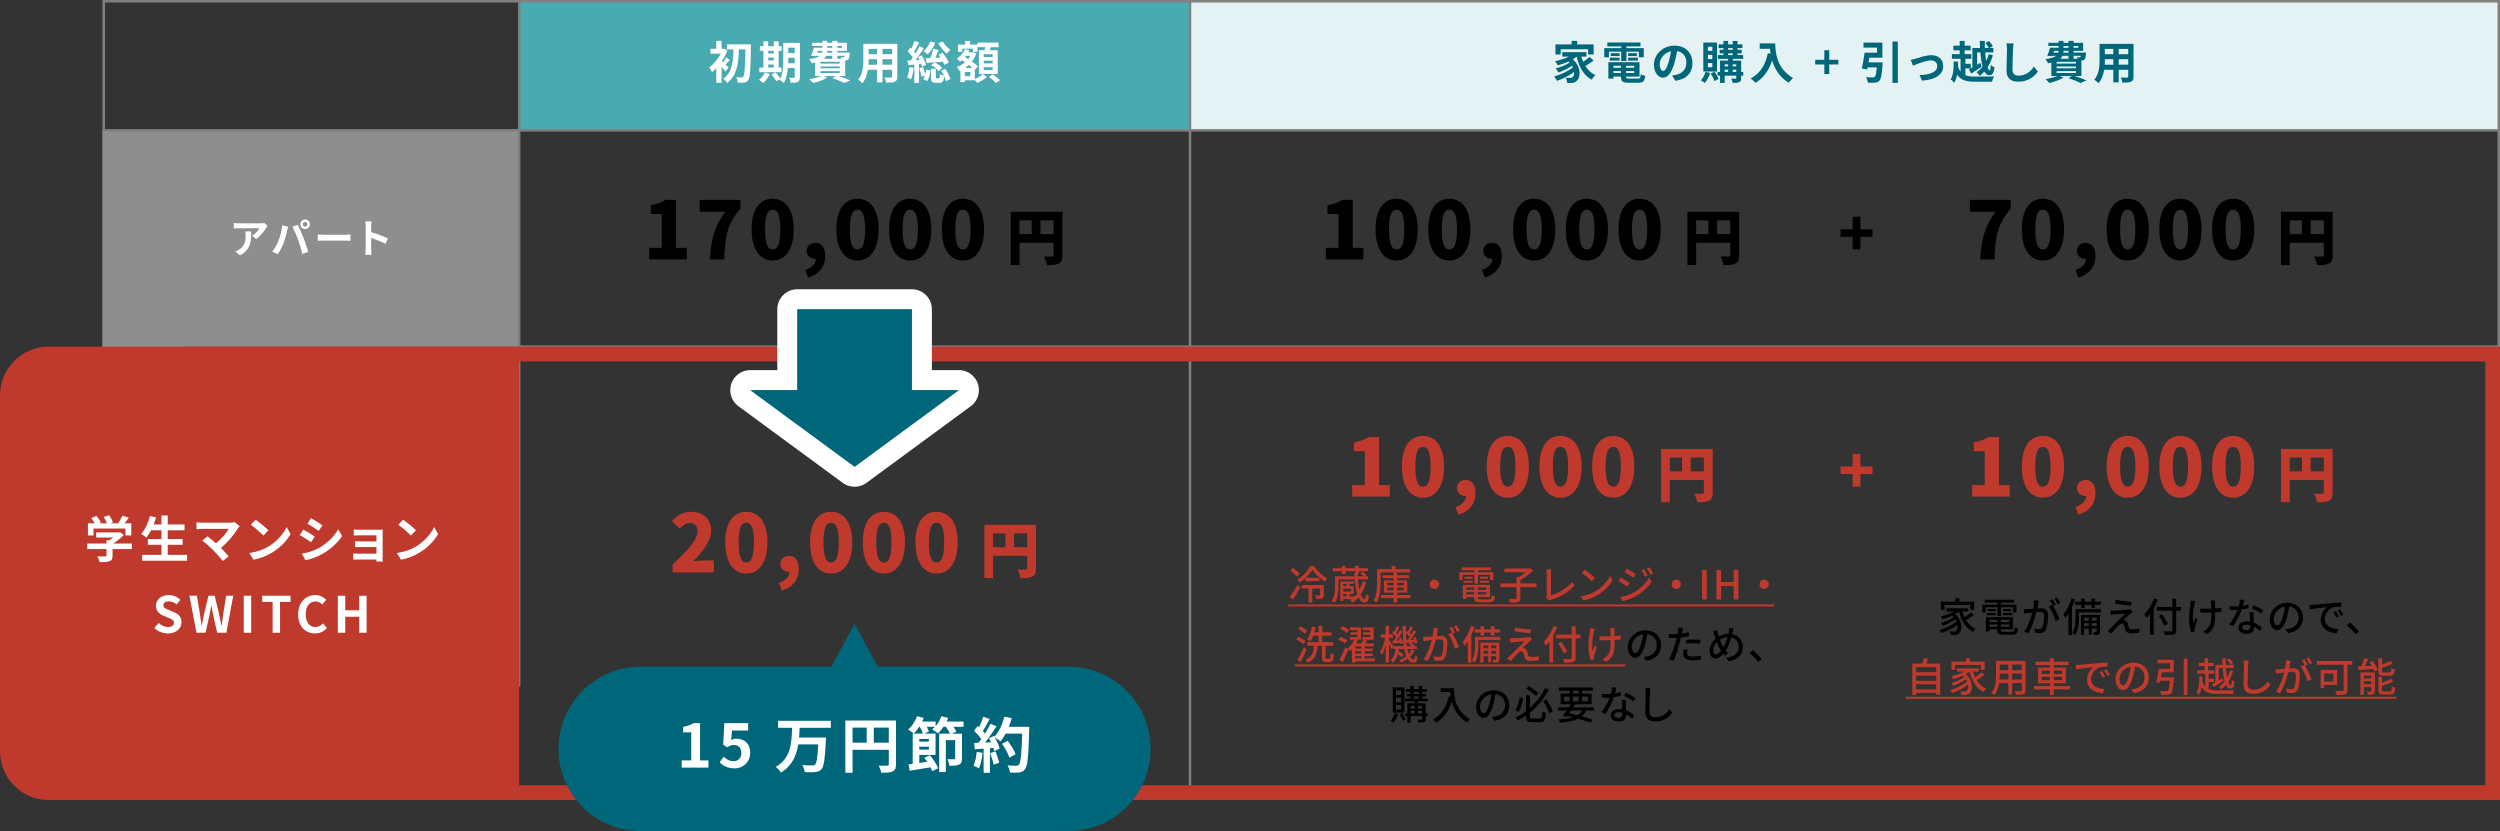 <?xml version="1.0" encoding="UTF-8"?><svg id="_レイヤー_2" xmlns="http://www.w3.org/2000/svg" width="1000" height="332.41" viewBox="0 0 1000 332.41"><rect x="0" y="0" width="1000" height="332.41" fill="#333333" stroke="none"/><defs><style>.cls-1{fill:#49aab1;}.cls-2{fill:#7f7f7f;}.cls-3{fill:#00677b;}.cls-4{fill:#bf3a2d;}.cls-5{stroke:#fff;stroke-linecap:round;stroke-linejoin:round;stroke-width:16px;}.cls-5,.cls-6{fill:none;}.cls-7{fill:#fff;}.cls-8{fill:#8e8e8e;}.cls-6{stroke:#7f7f7f;stroke-miterlimit:10;}.cls-9{fill:#e4f2f3;}</style></defs><g id="content3"><rect class="cls-1" x="207.67" width="268.33" height="52.14"/><rect class="cls-9" x="476" width="524" height="52.14"/><path class="cls-2" d="M999,1v318H42V1h957M1000,0H41v320h959V0h0Z"/><path class="cls-4" d="M515.91,238.79c.88-1.15,2.14-3.12,3.11-4.9l1.12,1.01c-.86,1.63-1.94,3.47-2.91,4.95l-1.31-1.06ZM518.85,230.69c-.54-.7-1.73-1.73-2.69-2.43l1.02-1.07c.96.66,2.19,1.63,2.75,2.31l-1.09,1.2ZM525.61,226.43c1.3,1.95,3.38,3.92,5.28,4.91-.3.35-.67.9-.91,1.36-1.86-1.17-3.91-3.14-5.04-4.8-.62,1.01-1.52,2.15-2.61,3.19h5.39v1.38h-5.52v-1.25c-.74.69-1.55,1.34-2.4,1.87-.19-.35-.56-.91-.85-1.25,2.16-1.28,4.24-3.59,5.19-5.41h1.47ZM529.53,237.96c0,.72-.13,1.15-.66,1.38-.51.24-1.28.26-2.38.26-.05-.43-.24-1.02-.43-1.44.8.03,1.5.02,1.71.02.24-.02.29-.06.29-.24v-2.54h-3.15v5.63h-1.49v-5.63h-2.77v-1.39h8.88v3.97Z"/><path class="cls-4" d="M546.46,232.8c-.48,1.9-1.18,3.57-2.11,4.98.46,1.23,1.01,1.86,1.46,1.86.3-.02.46-.45.56-2.02.34.29.85.61,1.22.72-.22,2.27-.74,2.69-1.91,2.69-.88,0-1.65-.7-2.26-2.02-.67.8-1.44,1.49-2.29,2.06-.24-.26-.82-.78-1.15-1.02.22-.13.45-.27.66-.42h-3.38v.77h-1.14v-7.83h5.46v1.01h-1.86v.91h1.81v3.09h-1.81v.98h1.99v.21c.42-.4.78-.82,1.14-1.28-.45-1.5-.78-3.43-.98-5.7h-6.48v2.77c0,2-.22,4.75-1.55,6.53-.24-.24-.85-.62-1.15-.77,1.22-1.65,1.34-3.99,1.34-5.78v-4.02h7.76c-.03-.42-.05-.85-.06-1.28h.3v-.74h-3.83v1.1h-1.47v-1.1h-3.6v-1.23h3.6v-.93h1.47v.93h3.83v-.93h1.49v.93h3.65v1.23h-3.65v1.02h-.4c.02.34.02.67.03.99h2.35c-.34-.38-.9-.83-1.39-1.17l.9-.66c.56.35,1.26.88,1.58,1.26l-.7.56h1.34v1.26h-4.02c.13,1.65.34,3.03.59,4.16.53-1.02.94-2.16,1.23-3.43l1.42.27ZM537.25,233.59v.91h1.39v-.91h-1.39ZM540.49,235.44h-3.23v1.18h3.23v-1.18ZM537.25,238.56h1.39v-.98h-1.39v.98Z"/><path class="cls-4" d="M552.25,228.99v3.73c0,2.48-.22,6.03-1.62,8.32-.26-.26-.86-.69-1.18-.85,1.28-2.15,1.39-5.22,1.39-7.48v-5.06h5.79v-1.31h1.55v1.31h5.91v1.33h-11.84ZM564.2,239.24h-5.36v1.83h-1.42v-1.83h-5.07v-1.23h5.07v-.98h-3.87v-4.87h3.87v-.91h-4.4v-1.15h4.4v-1.02h1.42v1.02h4.83v1.15h-4.83v.91h4.05v4.87h-4.05v.98h5.36v1.23ZM554.87,234.13h2.54v-1.01h-2.54v1.01ZM557.42,236.08v-1.04h-2.54v1.04h2.54ZM558.84,233.12v1.01h2.67v-1.01h-2.67ZM561.51,235.04h-2.67v1.04h2.67v-1.04Z"/><path class="cls-4" d="M573.74,231.84c1.02,0,1.86.83,1.86,1.86s-.83,1.86-1.86,1.86-1.86-.83-1.86-1.86.83-1.86,1.86-1.86Z"/><path class="cls-4" d="M589.77,229.95h-4.72v2.11h-1.33v-3.14h6.05v-.82h-5.07v-1.14h11.65v1.14h-5.14v.82h6.16v3.14h-1.38v-2.11h-4.79v3.51h-1.44v-3.51ZM595.63,239.78c.8,0,.96-.27,1.06-1.76.3.22.86.43,1.26.48-.19,1.94-.62,2.43-2.24,2.43h-3.5c-1.97,0-2.51-.37-2.51-1.81v-.3h-3.14v.77h-1.42v-5.65h10.85v4.88h-4.87v.3c0,.56.19.66,1.18.66h3.33ZM585.48,232.27h3.58v.86h-3.58v-.86ZM589.05,230.67v.86h-3.25v-.86h3.25ZM586.55,234.98v.94h3.14v-.94h-3.14ZM589.69,237.76v-.91h-3.14v.91h3.14ZM594.52,234.98h-3.41v.94h3.41v-.94ZM594.52,237.76v-.91h-3.41v.91h3.41ZM595.23,230.67v.86h-3.28v-.86h3.28ZM591.94,232.27h3.68v.86h-3.68v-.86Z"/><path class="cls-4" d="M614.59,234.85h-6.45v4.37c0,.91-.22,1.34-.9,1.6-.66.22-1.73.27-3.22.26-.1-.43-.38-1.1-.64-1.54,1.2.05,2.4.03,2.77.03.34-.02.43-.1.43-.37v-4.35h-6.47v-1.49h6.47v-2.54h.86c.98-.54,2-1.26,2.82-1.95h-8.5v-1.46h10.07l.34-.1,1.12.85c-1.36,1.39-3.36,2.88-5.15,3.87v1.33h6.45v1.49Z"/><path class="cls-4" d="M618.5,239.22c.16-.32.18-.56.18-.9v-8.95c0-.51-.06-1.25-.14-1.62h1.98c-.08.5-.14,1.07-.14,1.6v8.76c2.88-.77,6.51-2.85,8.53-5.38l.91,1.41c-2.13,2.61-5.44,4.55-9.33,5.75-.19.05-.5.14-.8.34l-1.18-1.01Z"/><path class="cls-4" d="M638.5,236.32c2.58-1.58,4.58-3.99,5.55-6.03l.98,1.74c-1.15,2.06-3.12,4.26-5.62,5.79-1.62.99-3.65,1.94-6.13,2.38l-1.07-1.65c2.67-.4,4.75-1.3,6.29-2.24ZM637.96,231.2l-1.26,1.3c-.83-.85-2.82-2.58-4-3.39l1.17-1.25c1.14.75,3.2,2.42,4.1,3.35Z"/><path class="cls-4" d="M651.88,233.23l-.93,1.42c-.83-.61-2.54-1.7-3.55-2.24l.91-1.38c.99.54,2.82,1.67,3.57,2.19ZM653.5,236.99c2.67-1.52,4.85-3.67,6.13-5.94l.98,1.7c-1.44,2.18-3.67,4.23-6.26,5.73-1.62.94-3.86,1.71-5.31,1.98l-.94-1.65c1.78-.3,3.73-.9,5.41-1.82ZM654.3,229.7l-.96,1.38c-.82-.59-2.53-1.71-3.5-2.27l.91-1.38c.99.54,2.79,1.73,3.55,2.27ZM659.1,230.16l-1.12.5c-.43-.91-.88-1.75-1.44-2.51l1.09-.46c.42.62,1.1,1.75,1.47,2.48ZM661.29,229.34l-1.12.5c-.45-.91-.94-1.71-1.5-2.46l1.1-.46c.45.59,1.12,1.7,1.52,2.43Z"/><path class="cls-4" d="M670.49,231.84c1.02,0,1.86.83,1.86,1.86s-.83,1.86-1.86,1.86-1.86-.83-1.86-1.86.83-1.86,1.86-1.86Z"/><path class="cls-4" d="M680.84,228h1.86v11.78h-1.86v-11.78Z"/><path class="cls-4" d="M686.58,228h1.86v4.8h5.04v-4.8h1.86v11.78h-1.86v-5.36h-5.04v5.36h-1.86v-11.78Z"/><path class="cls-4" d="M705.67,231.84c1.02,0,1.86.83,1.86,1.86s-.83,1.86-1.86,1.86-1.86-.83-1.86-1.86.83-1.86,1.86-1.86Z"/><path class="cls-4" d="M515.33,242.58v-.8h194.34v.8h-194.34Z"/><path class="cls-4" d="M521.35,257.65c-.58-.56-1.81-1.34-2.8-1.84l.82-1.09c.99.46,2.24,1.18,2.86,1.73l-.88,1.2ZM522.65,259.7c-.69,1.7-1.57,3.63-2.35,5.17l-1.31-.91c.74-1.22,1.78-3.28,2.56-5.12l1.1.86ZM521.97,253.49c-.56-.59-1.71-1.42-2.69-1.94l.9-1.02c.95.46,2.15,1.23,2.72,1.82l-.93,1.14ZM531.72,263.54c.37,0,.43-.34.48-2.34.32.24.91.48,1.3.59-.13,2.4-.46,3.06-1.63,3.06h-1.46c-1.3,0-1.62-.43-1.62-1.86v-4.71h-1.75c-.24,3.23-.86,5.47-4,6.77-.18-.37-.58-.93-.91-1.18,2.8-1.04,3.23-2.88,3.43-5.59h-2.62v-1.42h4.48v-2.59h-2.1c-.34.9-.74,1.7-1.18,2.32-.3-.21-.94-.62-1.31-.8.96-1.23,1.62-3.22,1.97-5.2l1.5.27c-.14.69-.3,1.36-.5,2.02h1.62v-2.53h1.49v2.53h3.7v1.39h-3.7v2.59h4.34v1.42h-3.01v4.71c0,.46.06.54.42.54h1.07Z"/><path class="cls-4" d="M538.02,257.41c-.56-.5-1.75-1.18-2.71-1.57l.82-1.12c.96.34,2.16.94,2.75,1.46l-.86,1.23ZM549.95,264.55h-7.84v.5h-1.34v-5.38c-.26.29-.51.54-.78.78-.16-.18-.42-.42-.66-.61-.67,1.65-1.5,3.52-2.27,4.99l-1.34-.86c.72-1.23,1.71-3.25,2.46-5.07l.82.62c1.07-.94,2.13-2.42,2.67-3.63h-1.7v-1.09h3.01v-.9h-2.71v-1.01h2.71v-.86h-2.98v-1.07h4.37v4.93h-2.11l.9.27c-.19.4-.42.8-.67,1.2h2.21c.22-.5.46-1.04.59-1.47h-.32v-1.09h3.09v-.9h-2.79v-1.01h2.79v-.86h-3.07v-1.07h4.47v4.93h-4.02l1.38.37c-.22.37-.43.75-.66,1.1h3.41v1.18h-3.68v.88h3.2v1.04h-3.2v.9h3.2v1.06h-3.2v.91h4.08v1.22ZM538.76,253.23c-.54-.53-1.7-1.25-2.62-1.7l.83-1.09c.91.38,2.1,1.06,2.67,1.57l-.88,1.22ZM544.49,258.55h-2.39v.88h2.39v-.88ZM544.49,260.47h-2.39v.9h2.39v-.9ZM542.1,263.33h2.39v-.91h-2.39v.91Z"/><path class="cls-4" d="M565.85,260.21c-.46.96-1.07,1.79-1.84,2.53.4.69.86,1.06,1.38,1.06.43,0,.59-.35.67-1.7.26.27.7.53.99.66-.22,1.79-.64,2.31-1.76,2.31-.93,0-1.66-.54-2.26-1.49-.78.58-1.65,1.07-2.61,1.46-.18-.26-.53-.72-.8-.96,1.09-.4,2.05-.93,2.87-1.6-.34-.8-.59-1.76-.8-2.85h-2.18c-.03.27-.06.53-.1.78.75.48,1.6,1.07,2.05,1.5l-.78,1.02c-.34-.34-.93-.82-1.52-1.25-.34,1.34-.96,2.5-2.1,3.33-.19-.3-.56-.78-.88-.98,1.42-.99,1.84-2.66,2-4.42h-1.07v-.8l-.54.77c-.19-.5-.59-1.36-.98-2.11v7.56h-1.34v-6.74c-.43,1.47-.96,2.87-1.54,3.78-.16-.38-.48-.94-.69-1.25.86-1.33,1.68-3.7,2.1-5.73h-1.76v-1.36h1.89v-3.38h1.34v3.38h1.58v1.36h-1.58v.69c.4.58,1.33,2.1,1.65,2.66h4.26c-.34-2.34-.46-5.11-.48-8.07h1.31c-.02.93,0,1.84.02,2.72l.51-.7c.11.08.21.16.32.24.34-.66.69-1.52.9-2.14l1.15.43c-.45.78-.93,1.68-1.31,2.32.21.21.42.4.56.59.35-.61.67-1.2.91-1.71l1.06.5c-.66,1.09-1.47,2.37-2.21,3.36l1.36-.1c-.11-.27-.22-.54-.35-.78l.86-.35c.42.75.82,1.71.91,2.34l-.91.42c-.03-.19-.1-.42-.16-.64-.56.06-1.1.11-1.62.18.53.3,1.17.75,1.49,1.09l-.34.32h1.28v1.18h-3.78c.14.7.3,1.34.5,1.89.46-.54.83-1.14,1.12-1.76l1.25.46ZM557.46,256.26c.34-.43.67-.94,1.02-1.49-.4-.5-1.07-1.12-1.65-1.57l.59-.82c.11.08.21.16.32.26.34-.69.67-1.54.9-2.16l1.14.45c-.43.78-.9,1.68-1.3,2.32.21.19.4.4.56.58.35-.61.67-1.2.91-1.71l1.06.5c-.69,1.15-1.55,2.51-2.34,3.57l1.23-.08c-.1-.3-.22-.61-.34-.88l.86-.3c.38.74.74,1.73.82,2.34l-.93.38c-.02-.16-.06-.34-.11-.53-1.1.13-2.15.24-3.09.32l-.21-1.14.54-.03ZM563.02,256.05c.29-.37.59-.82.9-1.28-.38-.46-.99-1.06-1.55-1.5.05,1.92.19,3.67.42,5.17h1.81c-.32-.27-.72-.58-1.07-.78l.67-.62-1.44.16-.22-1.1.5-.03Z"/><path class="cls-4" d="M575.29,251.36c-.08.34-.18.74-.24,1.09-.08.48-.22,1.25-.37,1.97.64-.05,1.22-.08,1.58-.08,1.52,0,2.69.64,2.69,2.85,0,1.87-.24,4.39-.9,5.75-.53,1.07-1.34,1.38-2.45,1.38-.61,0-1.36-.11-1.89-.24l-.27-1.66c.66.19,1.52.34,1.95.34.56,0,1.01-.14,1.3-.75.48-.99.7-2.98.7-4.63,0-1.36-.61-1.58-1.62-1.58-.32,0-.85.03-1.44.08-.58,2.34-1.7,5.97-3.26,8.5l-1.65-.66c1.58-2.11,2.72-5.52,3.28-7.67-.72.08-1.36.14-1.73.19-.42.05-1.12.14-1.57.22l-.16-1.73c.54.03.99.02,1.54,0,.51-.02,1.36-.08,2.24-.16.22-1.17.38-2.37.38-3.39l1.87.19ZM580.99,253.42c.96,1.44,2.13,4,2.61,5.36l-1.58.75c-.45-1.7-1.65-4.48-2.77-5.83l1.49-.66c.08.11.16.22.26.35-.32-.64-.83-1.6-1.28-2.21l1.04-.43c.4.58.98,1.58,1.3,2.21l-1.06.45ZM582.84,252.74c-.34-.69-.85-1.6-1.31-2.21l1.04-.43c.42.59,1.02,1.6,1.33,2.19l-1.06.45Z"/><path class="cls-4" d="M589.78,250.8c-.35,1.06-.77,2.13-1.25,3.15v11.08h-1.41v-8.48c-.42.66-.83,1.25-1.28,1.76-.13-.37-.51-1.2-.74-1.57,1.33-1.55,2.56-3.92,3.3-6.32l1.38.38ZM600.14,256.03h-8.79v2.15c0,2.02-.22,4.96-1.52,6.88-.22-.26-.78-.75-1.09-.93,1.14-1.73,1.25-4.18,1.25-5.97v-3.44h10.15v1.31ZM592.23,253.04h-2.43v-1.31h2.43v-1.26h1.38v1.26h2.71v-1.26h1.41v1.26h2.35v1.31h-2.35v1.18h-1.41v-1.18h-2.71v1.18h-1.38v-1.18ZM599.75,263.7c0,.59-.1.93-.5,1.14-.42.19-1.01.21-1.89.21-.05-.34-.19-.83-.35-1.14.58.02,1.07.02,1.23,0,.18-.02.22-.06.22-.22v-1.2h-2v2.48h-1.18v-2.48h-1.89v2.54h-1.25v-8h7.6v6.67ZM593.4,258.15v1.18h1.89v-1.18h-1.89ZM595.29,261.49v-1.17h-1.89v1.17h1.89ZM596.47,258.15v1.18h2v-1.18h-2ZM598.47,261.49v-1.17h-2v1.17h2Z"/><path class="cls-4" d="M611.88,256.54c-.64.59-2.29,2.1-2.79,2.62.14-.02.45.03.59.08.54.1.88.5,1.1,1.12.14.45.34,1.15.5,1.62.16.56.53.82,1.25.82,1.12,0,2.27-.14,3.04-.32l-.1,1.68c-.67.11-2.21.22-3.04.22-1.36,0-2.18-.3-2.53-1.34-.16-.48-.37-1.33-.51-1.76-.19-.54-.51-.8-.91-.8-.37,0-.72.24-1.1.61-.58.56-2.05,2.13-3.04,3.38l-1.5-1.04c.24-.19.58-.46.91-.83.72-.7,4.58-4.55,6.08-6.1-1.18.06-3.51.26-4.47.34-.51.05-.96.11-1.31.18l-.14-1.76c.37.03.9.05,1.42.05.85-.02,4.48-.22,5.75-.38.27-.03.64-.11.8-.18l.94,1.06c-.35.26-.7.56-.94.75ZM612.41,251.85l-.21,1.47c-1.63-.13-4.48-.48-6.39-.82l.24-1.47c1.74.35,4.79.72,6.35.82Z"/><path class="cls-4" d="M622.89,250.91c-.45,1.14-.99,2.31-1.62,3.38v10.72h-1.5v-8.4c-.45.61-.93,1.17-1.41,1.65-.16-.35-.61-1.15-.9-1.52,1.58-1.52,3.07-3.87,3.95-6.29l1.47.46ZM632.14,255.33h-1.9v7.81c0,1.04-.27,1.46-.94,1.68-.67.24-1.79.27-3.54.26-.08-.42-.35-1.09-.58-1.49,1.3.06,2.62.05,3.01.03.37-.02.51-.13.51-.48v-7.81h-6.26v-1.49h6.26v-3.31h1.54v3.31h1.9v1.49ZM625.51,261.31c-.43-.99-1.42-2.67-2.19-3.92l1.3-.61c.77,1.2,1.81,2.82,2.29,3.78l-1.39.75Z"/><path class="cls-4" d="M637.89,251.49c-.11.34-.24.83-.32,1.15-.45,2.05-.99,5.44-.48,7.76.22-.59.53-1.46.8-2.16l.83.53c-.42,1.22-.88,2.82-1.06,3.67-.05.22-.1.54-.08.72,0,.16.03.4.03.59l-1.38.16c-.34-.98-.86-3.1-.86-5.07,0-2.59.37-5.03.56-6.34.06-.4.08-.86.1-1.18l1.86.18ZM648.28,255.78c-.69.1-1.54.18-2.47.24v.59c0,3.68-.13,6.15-3.39,8.15l-1.47-1.15c.54-.24,1.26-.67,1.68-1.12,1.49-1.38,1.65-2.99,1.65-5.89v-.5c-.64.02-1.28.03-1.91.03-.74,0-1.78-.05-2.51-.1v-1.6c.74.11,1.63.16,2.48.16.61,0,1.26-.02,1.9-.03-.02-.96-.05-1.9-.08-2.32-.03-.34-.1-.74-.16-.99h1.84c-.05.3-.05.64-.06.99-.02.35,0,1.28.02,2.22.91-.08,1.78-.19,2.48-.34v1.65Z"/><path d="M657.48,262.8c.56-.05,1.02-.13,1.41-.22,2.03-.46,3.84-1.94,3.84-4.5,0-2.31-1.38-4.11-3.81-4.42-.22,1.42-.51,2.96-.94,4.45-.96,3.23-2.27,5.04-3.86,5.04s-3.01-1.78-3.01-4.42c0-3.52,3.12-6.58,7.09-6.58s6.23,2.66,6.23,5.99-2.13,5.62-6,6.16l-.94-1.5ZM656.36,257.78c.4-1.25.7-2.69.86-4.08-2.85.46-4.51,2.94-4.51,4.9,0,1.82.82,2.66,1.46,2.66.69,0,1.46-1.02,2.19-3.47Z"/><path d="M675.54,254.48c-.99.22-2.1.4-3.18.53-.14.69-.32,1.39-.5,2.06-.58,2.24-1.63,5.51-2.5,7.3l-1.76-.59c.96-1.62,2.1-4.88,2.69-7.11.14-.48.27-1.01.38-1.52-.45.02-.87.03-1.26.03-.74,0-1.31-.03-1.89-.06l-.03-1.57c.77.1,1.33.13,1.94.13.5,0,1.02-.02,1.58-.06.08-.46.16-.88.19-1.17.06-.51.08-1.09.05-1.44l1.94.14c-.11.4-.24,1.04-.3,1.36l-.19.93c.96-.13,1.94-.32,2.85-.54v1.58ZM675.05,259.87c-.13.5-.22.99-.22,1.38,0,.72.38,1.36,2.4,1.36,1.04,0,2.13-.13,3.17-.32l-.05,1.62c-.88.13-1.94.22-3.14.22-2.58,0-3.91-.85-3.91-2.42,0-.66.11-1.33.24-1.98l1.5.14ZM674.42,255.97c.85-.1,1.94-.16,2.96-.16.91,0,1.87.05,2.77.14l-.05,1.52c-.8-.1-1.75-.19-2.69-.19-1.04,0-2.02.05-2.99.16v-1.47Z"/><path d="M693.42,251.38c-.11.4-.24,1.04-.32,1.39-.06.27-.13.56-.21.85,2.51.5,4.23,2.48,4.23,5.22,0,3.25-2.32,5.19-5.67,5.67l-.96-1.44c3.38-.3,5.01-2.05,5.01-4.29,0-1.94-1.14-3.38-2.98-3.76-.58,1.94-1.33,3.89-2.24,5.23.29.38.61.74.93,1.04l-1.26,1.02c-.22-.26-.45-.51-.66-.78-1.01,1.17-1.95,1.84-3.12,1.84-1.26,0-2.35-1.04-2.35-2.99,0-1.81.96-3.73,2.4-4.95-.18-.46-.32-.93-.46-1.38-.16-.54-.34-1.04-.58-1.54l1.66-.51c.1.46.22.99.34,1.46.1.34.21.72.34,1.1,1.28-.7,2.54-1.02,3.86-1.06.08-.34.16-.66.21-.96.06-.38.11-.98.1-1.34l1.75.18ZM688.2,259.97c-.48-.75-.99-1.87-1.46-3.09-.91.94-1.46,2.26-1.46,3.38,0,.93.38,1.5,1.04,1.5.69,0,1.41-.64,2.06-1.49l-.19-.3ZM689.33,258.88c.64-1.1,1.23-2.54,1.67-3.97-1.14.08-2.13.45-3.03,1.01.38,1.07.83,2.1,1.22,2.72l.14.24Z"/><path d="M703.33,264.76c-1.01-1.23-2.37-2.59-3.49-3.54l1.31-1.15c1.14.93,2.62,2.43,3.54,3.54l-1.36,1.15Z"/><path class="cls-4" d="M517.91,266.58v-.8h132.16v.8h-132.16Z"/><path d="M559.21,285.59c-.4,1.31-1.09,2.62-1.81,3.47-.26-.22-.82-.59-1.12-.77.72-.75,1.31-1.87,1.62-3.03l1.31.32ZM561.77,285.03h-4.66v-10.08h4.66v10.08ZM560.43,276.16h-2.02v1.78h2.02v-1.78ZM560.43,279.07h-2.02v1.81h2.02v-1.81ZM560.43,282h-2.02v1.82h2.02v-1.82ZM560.96,285.25c.51.78,1.07,1.82,1.33,2.51l-1.17.56c-.21-.69-.78-1.79-1.28-2.59l1.12-.48ZM571.11,286.45h-.85v1.15c0,.66-.14,1.01-.61,1.22-.48.21-1.22.21-2.32.21-.05-.34-.22-.86-.4-1.2.74.03,1.47.03,1.68.02.22,0,.27-.06.27-.26v-1.14h-4.63v2.61h-1.33v-2.61h-.94v-1.09h.94v-4.05h2.94v-.77h-3.83v-1.1h2.16v-.85h-1.44v-1.06h1.44v-.78h-1.84v-1.1h1.84v-1.3h1.31v1.3h2.05v-1.3h1.33v1.3h1.84v1.1h-1.84v.78h1.58v1.06h-1.58v.85h2.18v1.1h-3.89v.77h3.07v4.05h.85v1.09ZM564.25,282.42v.94h1.62v-.94h-1.62ZM564.25,285.36h1.62v-1.02h-1.62v1.02ZM565.52,277.54h2.05v-.78h-2.05v.78ZM565.52,279.44h2.05v-.85h-2.05v.85ZM567.18,282.42v.94h1.7v-.94h-1.7ZM568.88,285.36v-1.02h-1.7v1.02h1.7Z"/><path d="M581.55,275.28c0,2.9.37,8.84,6.47,12.44-.34.26-.94.9-1.2,1.26-3.63-2.19-5.35-5.46-6.13-8.4-1.18,3.86-3.19,6.66-6.15,8.44-.29-.3-.98-.93-1.38-1.2,3.44-1.78,5.38-4.93,6.31-9.27l.82.14c-.11-.67-.18-1.33-.21-1.9h-3.81v-1.5h5.28Z"/><path d="M596.78,286.8c.56-.05,1.02-.13,1.41-.22,2.03-.46,3.84-1.94,3.84-4.5,0-2.31-1.38-4.11-3.81-4.42-.22,1.42-.51,2.96-.94,4.45-.96,3.23-2.27,5.04-3.86,5.04s-3.01-1.78-3.01-4.42c0-3.52,3.12-6.58,7.09-6.58s6.23,2.66,6.23,5.99-2.13,5.62-6,6.16l-.94-1.5ZM595.66,281.78c.4-1.25.7-2.69.86-4.08-2.85.46-4.51,2.94-4.51,4.9,0,1.82.82,2.66,1.46,2.66.69,0,1.46-1.02,2.19-3.47Z"/><path d="M609.29,279.28c-.34,1.82-.9,4.08-1.73,5.46l-1.46-.56c.87-1.36,1.49-3.44,1.76-5.25l1.42.35ZM615.79,287.41c.88,0,1.02-.5,1.15-2.9.37.26,1.02.54,1.46.64-.22,2.85-.67,3.73-2.5,3.73h-3.04c-1.9,0-2.45-.51-2.45-2.4v-.22c-1.04.72-2.13,1.36-3.3,1.92-.22-.35-.66-.88-.98-1.17,1.54-.7,2.96-1.55,4.27-2.55v-6.39h1.57v5.11c2.64-2.34,4.71-5.12,6.05-7.91l1.5.62c-1.78,3.36-4.31,6.61-7.55,9.2v1.39c0,.77.16.91,1.04.91h2.77ZM614.42,278.42c-.91-.8-2.61-2.08-3.89-2.98l.98-1.06c1.31.86,2.99,2.1,3.91,2.82l-.99,1.22ZM618.58,279.7c1.04,1.54,2.08,3.55,2.51,4.93l-1.44.72c-.37-1.39-1.41-3.47-2.42-5.03l1.34-.62Z"/><path d="M634.54,284.18c-.45.94-1.04,1.71-1.78,2.34,1.68.45,3.2.93,4.35,1.36l-.88,1.22c-1.3-.53-3.01-1.1-4.95-1.63-1.79.9-4.18,1.34-7.3,1.58-.1-.43-.32-.98-.56-1.3,2.34-.11,4.23-.35,5.73-.83-.75-.19-1.52-.35-2.3-.53l-.26.35-1.42-.46c.45-.58.99-1.31,1.54-2.1h-3.54v-1.22h4.37c.29-.43.58-.86.82-1.26h-4.08v-4.26h3.49v-1.15h-4.26v-1.31h13.72v1.31h-4.4v1.15h3.81v4.26h-6.85l.24.06c-.24.38-.5.78-.77,1.2h8.37v1.22h-3.09ZM625.68,280.5h2.1v-1.86h-2.1v1.86ZM628.45,284.18c-.27.38-.54.77-.8,1.14,1.14.22,2.29.48,3.39.75.78-.5,1.38-1.1,1.84-1.89h-4.43ZM629.2,277.44h2.22v-1.15h-2.22v1.15ZM631.42,280.5v-1.86h-2.22v1.86h2.22ZM632.83,278.64v1.86h2.34v-1.86h-2.34Z"/><path d="M648.38,278.3c-.78.21-1.76.42-2.82.56-.77,2.22-2.15,4.99-3.44,6.74l-1.54-.78c1.3-1.55,2.62-3.99,3.31-5.78-.38.02-.75.03-1.14.03-.61,0-1.26-.02-1.9-.06l-.11-1.47c.62.06,1.38.1,2.02.1.53,0,1.07-.02,1.63-.06.24-.88.43-1.86.46-2.69l1.75.16c-.13.54-.34,1.42-.58,2.32.8-.13,1.58-.32,2.3-.54l.05,1.49ZM650.34,279.95c-.05.67-.03,1.22-.02,1.86.02.51.06,1.42.11,2.32,1.36.5,2.48,1.3,3.28,2l-.85,1.36c-.62-.56-1.42-1.25-2.37-1.76v.43c0,1.34-.82,2.43-2.9,2.43-1.84,0-3.33-.78-3.33-2.43,0-1.49,1.34-2.54,3.31-2.54.46,0,.9.03,1.33.11-.06-1.25-.14-2.74-.18-3.78h1.6ZM648.96,285.11c-.45-.13-.94-.19-1.46-.19-1.06,0-1.75.46-1.75,1.1,0,.67.54,1.14,1.63,1.14,1.18,0,1.58-.67,1.58-1.49,0-.16,0-.34-.02-.56ZM653.3,280.56c-.88-.72-2.62-1.73-3.7-2.21l.8-1.23c1.14.5,3.01,1.55,3.79,2.13l-.9,1.31Z"/><path d="M660.14,275.26c-.1.58-.14,1.25-.18,1.81-.06,1.76-.19,5.41-.19,7.62,0,1.67,1.06,2.24,2.42,2.24,2.79,0,4.43-1.57,5.57-3.27l1.14,1.39c-1.06,1.5-3.18,3.55-6.74,3.55-2.42,0-4.03-1.04-4.03-3.67,0-2.26.16-6.34.16-7.88,0-.66-.05-1.3-.16-1.82l2.02.02Z"/><path d="M789.53,245.96c-.93.74-2.11,1.52-3.12,2.08.94,1.55,2.22,2.77,3.86,3.44-.35.3-.82.88-1.04,1.3-2.94-1.42-4.67-4.42-5.63-8.16h-.03c-.43.37-.94.72-1.47,1.02,3.03,2.64,2.96,6.66,1.41,7.78-.56.45-1.02.59-1.79.59-.4,0-.88-.02-1.38-.05-.03-.4-.16-.99-.42-1.42.58.06,1.1.08,1.49.08.42,0,.75-.03,1.06-.32.48-.35.72-1.31.53-2.45-1.74,1.36-4.26,2.69-6.37,3.39-.19-.35-.5-.91-.79-1.23,2.35-.61,5.17-2.02,6.75-3.44-.13-.27-.27-.54-.43-.82-1.36.94-3.41,1.97-5.01,2.54-.16-.35-.48-.85-.75-1.15,1.65-.43,3.86-1.39,5.07-2.29-.18-.19-.37-.38-.59-.56-1.23.59-2.59,1.07-3.86,1.42-.14-.27-.54-.9-.78-1.15,1.83-.42,3.79-1.09,5.25-1.95h-2.95v-1.28h8.76v1.28h-2.35c.22.8.51,1.58.85,2.3.91-.59,1.92-1.34,2.58-1.95l1.17.99ZM777.82,243.96h-1.47v-3.33h5.83v-1.34h1.54v1.34h5.92v3.33h-1.5v-1.97h-10.31v1.97Z"/><path d="M798.99,242.89h-4.72v2.11h-1.33v-3.14h6.05v-.82h-5.07v-1.14h11.65v1.14h-5.14v.82h6.16v3.14h-1.38v-2.11h-4.79v3.51h-1.44v-3.51ZM804.85,252.72c.8,0,.96-.27,1.06-1.76.3.22.86.43,1.26.48-.19,1.94-.62,2.43-2.24,2.43h-3.5c-1.97,0-2.51-.37-2.51-1.81v-.3h-3.14v.77h-1.42v-5.65h10.85v4.88h-4.87v.3c0,.56.19.66,1.18.66h3.33ZM794.7,245.21h3.58v.86h-3.58v-.86ZM798.27,243.61v.86h-3.25v-.86h3.25ZM795.77,247.92v.94h3.14v-.94h-3.14ZM798.91,250.7v-.91h-3.14v.91h3.14ZM803.74,247.92h-3.41v.94h3.41v-.94ZM803.74,250.7v-.91h-3.41v.91h3.41ZM804.45,243.61v.86h-3.28v-.86h3.28ZM801.16,245.21h3.68v.86h-3.68v-.86Z"/><path d="M815.53,240.3c-.08.34-.18.74-.24,1.09-.08.48-.22,1.25-.37,1.97.64-.05,1.22-.08,1.58-.08,1.52,0,2.69.64,2.69,2.85,0,1.87-.24,4.39-.9,5.75-.53,1.07-1.34,1.38-2.45,1.38-.61,0-1.36-.11-1.89-.24l-.27-1.66c.66.19,1.52.34,1.95.34.56,0,1.01-.14,1.3-.75.48-.99.7-2.98.7-4.63,0-1.36-.61-1.58-1.62-1.58-.32,0-.85.03-1.44.08-.58,2.34-1.7,5.97-3.26,8.5l-1.65-.66c1.58-2.11,2.72-5.52,3.28-7.67-.72.08-1.36.14-1.73.19-.42.05-1.12.14-1.57.22l-.16-1.73c.54.03.99.02,1.54,0,.51-.02,1.36-.08,2.24-.16.22-1.17.38-2.37.38-3.39l1.87.19ZM821.23,242.36c.96,1.44,2.13,4,2.61,5.36l-1.58.75c-.45-1.7-1.65-4.48-2.77-5.83l1.49-.66c.08.11.16.22.26.35-.32-.64-.83-1.6-1.28-2.21l1.04-.43c.4.58.98,1.58,1.3,2.21l-1.06.45ZM823.09,241.67c-.34-.69-.85-1.6-1.31-2.21l1.04-.43c.42.59,1.02,1.6,1.33,2.19l-1.06.45Z"/><path d="M830.03,239.74c-.35,1.06-.77,2.13-1.25,3.15v11.08h-1.41v-8.48c-.42.66-.83,1.25-1.28,1.76-.13-.37-.51-1.2-.74-1.57,1.33-1.55,2.56-3.92,3.3-6.32l1.38.38ZM840.38,244.97h-8.79v2.15c0,2.02-.22,4.96-1.52,6.88-.22-.26-.78-.75-1.09-.93,1.14-1.73,1.25-4.18,1.25-5.97v-3.44h10.15v1.31ZM832.48,241.98h-2.43v-1.31h2.43v-1.26h1.38v1.26h2.71v-1.26h1.41v1.26h2.35v1.31h-2.35v1.18h-1.41v-1.18h-2.71v1.18h-1.38v-1.18ZM840,252.64c0,.59-.1.93-.5,1.14-.42.19-1.01.21-1.89.21-.05-.34-.19-.83-.35-1.14.58.02,1.07.02,1.23,0,.18-.02.22-.06.22-.22v-1.2h-2v2.48h-1.18v-2.48h-1.89v2.54h-1.25v-8h7.6v6.67ZM833.64,247.08v1.18h1.89v-1.18h-1.89ZM835.53,250.43v-1.17h-1.89v1.17h1.89ZM836.72,247.08v1.18h2v-1.18h-2ZM838.72,250.43v-1.17h-2v1.17h2Z"/><path d="M852.12,245.48c-.64.59-2.29,2.1-2.79,2.62.14-.02.45.03.59.08.54.1.88.5,1.1,1.12.14.45.34,1.15.5,1.62.16.56.53.82,1.25.82,1.12,0,2.27-.14,3.04-.32l-.1,1.68c-.67.11-2.21.22-3.04.22-1.36,0-2.18-.3-2.53-1.34-.16-.48-.37-1.33-.51-1.76-.19-.54-.51-.8-.91-.8-.37,0-.72.24-1.1.61-.58.56-2.05,2.13-3.04,3.38l-1.5-1.04c.24-.19.58-.46.91-.83.72-.7,4.58-4.55,6.08-6.1-1.18.06-3.51.26-4.47.34-.51.05-.96.11-1.31.18l-.14-1.76c.37.03.9.05,1.42.05.85-.02,4.48-.22,5.75-.38.27-.03.64-.11.8-.18l.94,1.06c-.35.26-.7.56-.94.75ZM852.65,240.79l-.21,1.47c-1.63-.13-4.48-.48-6.39-.82l.24-1.47c1.74.35,4.79.72,6.35.82Z"/><path d="M863.13,239.85c-.45,1.14-.99,2.31-1.62,3.38v10.72h-1.5v-8.4c-.45.61-.93,1.17-1.41,1.65-.16-.35-.61-1.15-.9-1.52,1.58-1.52,3.07-3.87,3.95-6.29l1.47.46ZM872.38,244.27h-1.9v7.81c0,1.04-.27,1.46-.94,1.68-.67.24-1.79.27-3.54.26-.08-.42-.35-1.09-.58-1.49,1.3.06,2.62.05,3.01.03.37-.02.51-.13.51-.48v-7.81h-6.26v-1.49h6.26v-3.31h1.54v3.31h1.9v1.49ZM865.76,250.25c-.43-.99-1.42-2.67-2.19-3.92l1.3-.61c.77,1.2,1.81,2.82,2.29,3.78l-1.39.75Z"/><path d="M878.14,240.43c-.11.34-.24.83-.32,1.15-.45,2.05-.99,5.44-.48,7.76.22-.59.53-1.46.8-2.16l.83.53c-.42,1.22-.88,2.82-1.06,3.67-.05.22-.1.54-.08.72,0,.16.03.4.03.59l-1.38.16c-.34-.98-.86-3.1-.86-5.07,0-2.59.37-5.03.56-6.34.06-.4.08-.86.1-1.18l1.86.18ZM888.53,244.72c-.69.1-1.54.18-2.47.24v.59c0,3.68-.13,6.15-3.39,8.15l-1.47-1.15c.54-.24,1.26-.67,1.68-1.12,1.49-1.38,1.65-2.99,1.65-5.89v-.5c-.64.02-1.28.03-1.91.03-.74,0-1.78-.05-2.51-.1v-1.6c.74.11,1.63.16,2.48.16.61,0,1.26-.02,1.9-.03-.02-.96-.05-1.9-.08-2.32-.03-.34-.1-.74-.16-.99h1.84c-.05.3-.05.64-.06.99-.02.35,0,1.28.02,2.22.91-.08,1.78-.19,2.48-.34v1.65Z"/><path d="M899.5,243.24c-.78.21-1.76.42-2.82.56-.77,2.22-2.15,4.99-3.44,6.74l-1.54-.78c1.3-1.55,2.62-3.99,3.31-5.78-.38.02-.75.03-1.14.03-.61,0-1.26-.02-1.9-.06l-.11-1.47c.62.06,1.38.1,2.02.1.53,0,1.07-.02,1.63-.06.24-.88.43-1.86.46-2.69l1.75.16c-.13.54-.34,1.42-.58,2.32.8-.13,1.58-.32,2.3-.54l.05,1.49ZM901.45,244.89c-.05.67-.03,1.22-.02,1.86.02.51.06,1.42.11,2.32,1.36.5,2.48,1.3,3.28,2l-.85,1.36c-.62-.56-1.42-1.25-2.37-1.76v.43c0,1.34-.82,2.43-2.9,2.43-1.84,0-3.33-.78-3.33-2.43,0-1.49,1.34-2.54,3.31-2.54.46,0,.9.03,1.33.11-.06-1.25-.14-2.74-.18-3.78h1.6ZM900.08,250.05c-.45-.13-.94-.19-1.46-.19-1.06,0-1.75.46-1.75,1.1,0,.67.54,1.14,1.63,1.14,1.18,0,1.58-.67,1.58-1.49,0-.16,0-.34-.02-.56ZM904.41,245.5c-.88-.72-2.62-1.73-3.7-2.21l.8-1.23c1.14.5,3.01,1.55,3.79,2.13l-.9,1.31Z"/><path d="M914.24,251.74c.56-.05,1.02-.13,1.41-.22,2.03-.46,3.84-1.94,3.84-4.5,0-2.31-1.38-4.11-3.81-4.42-.22,1.42-.51,2.96-.94,4.45-.96,3.23-2.27,5.04-3.86,5.04s-3.01-1.78-3.01-4.42c0-3.52,3.12-6.58,7.09-6.58s6.23,2.66,6.23,5.99-2.13,5.62-6,6.16l-.94-1.5ZM913.12,246.72c.4-1.25.7-2.69.86-4.08-2.85.46-4.51,2.94-4.51,4.9,0,1.82.82,2.66,1.46,2.66.69,0,1.46-1.02,2.19-3.47Z"/><path d="M925.23,241.93c1.15-.11,3.99-.38,6.9-.62,1.68-.14,3.28-.24,4.35-.27l.02,1.62c-.88,0-2.26.02-3.09.22-2.1.64-3.49,2.88-3.49,4.75,0,2.9,2.69,3.84,5.3,3.97l-.58,1.7c-3.1-.16-6.35-1.82-6.35-5.31,0-2.4,1.39-4.32,2.67-5.14-1.38.14-5.27.53-7.04.91l-.16-1.75c.61-.02,1.15-.05,1.47-.08ZM935.57,246.6l-.99.45c-.38-.82-.8-1.55-1.28-2.24l.96-.42c.38.56.98,1.54,1.31,2.21ZM937.39,245.87l-.98.48c-.42-.82-.83-1.52-1.34-2.21l.96-.43c.38.54,1.01,1.5,1.36,2.16Z"/><path d="M942.24,253.7c-1.01-1.23-2.37-2.59-3.49-3.54l1.31-1.15c1.14.93,2.62,2.43,3.54,3.54l-1.36,1.15Z"/><path class="cls-4" d="M776.08,265.42v12.52h-1.57v-.8h-8.1v.86h-1.49v-12.58h4.03c.22-.69.42-1.52.53-2.15l1.78.21c-.26.67-.51,1.36-.78,1.94h5.6ZM766.41,266.84v2.05h8.1v-2.05h-8.1ZM766.41,270.27v2.05h8.1v-2.05h-8.1ZM774.51,275.76v-2.06h-8.1v2.06h8.1Z"/><path class="cls-4" d="M793.76,269.96c-.93.74-2.11,1.52-3.12,2.08.94,1.55,2.22,2.77,3.86,3.44-.35.3-.82.88-1.04,1.3-2.94-1.42-4.67-4.42-5.63-8.16h-.03c-.43.37-.94.72-1.47,1.02,3.03,2.64,2.96,6.66,1.41,7.78-.56.45-1.02.59-1.79.59-.4,0-.88-.02-1.38-.05-.03-.4-.16-.99-.42-1.42.58.06,1.1.08,1.49.08.42,0,.75-.03,1.06-.32.48-.35.72-1.31.53-2.45-1.74,1.36-4.26,2.69-6.37,3.39-.19-.35-.5-.91-.79-1.23,2.35-.61,5.17-2.02,6.75-3.44-.13-.27-.27-.54-.43-.82-1.36.94-3.41,1.97-5.01,2.54-.16-.35-.48-.85-.75-1.15,1.65-.43,3.86-1.39,5.07-2.29-.18-.19-.37-.38-.59-.56-1.23.59-2.59,1.07-3.86,1.42-.14-.27-.54-.9-.78-1.15,1.83-.42,3.79-1.09,5.25-1.95h-2.95v-1.28h8.76v1.28h-2.35c.22.8.51,1.58.85,2.3.91-.59,1.92-1.34,2.58-1.95l1.17.99ZM782.04,267.96h-1.47v-3.33h5.83v-1.34h1.54v1.34h5.92v3.33h-1.5v-1.97h-10.31v1.97Z"/><path class="cls-4" d="M810.21,276.11c0,.86-.21,1.31-.78,1.54-.59.24-1.52.27-2.99.26-.06-.4-.3-1.06-.5-1.44,1.02.05,2.08.03,2.38.03.29,0,.4-.1.4-.4v-2.86h-3.87v4.58h-1.49v-4.58h-3.68c-.26,1.76-.83,3.55-2,4.85-.22-.29-.83-.8-1.17-.98,1.74-1.94,1.9-4.77,1.9-7.03v-5.7h11.8v11.73ZM803.36,271.82v-2.37h-3.47v.64c0,.54-.02,1.14-.06,1.73h3.54ZM799.88,265.8v2.26h3.47v-2.26h-3.47ZM808.72,265.8h-3.87v2.26h3.87v-2.26ZM808.72,271.82v-2.37h-3.87v2.37h3.87Z"/><path class="cls-4" d="M827.98,275.74h-6.48v2.27h-1.54v-2.27h-6.32v-1.34h6.32v-1.1h-4.69v-6.27h4.69v-.99h-5.86v-1.36h5.86v-1.38h1.54v1.38h5.95v1.36h-5.95v.99h4.8v6.27h-4.8v1.1h6.48v1.34ZM816.71,269.58h3.25v-1.33h-3.25v1.33ZM819.96,272.08v-1.36h-3.25v1.36h3.25ZM821.5,268.25v1.33h3.31v-1.33h-3.31ZM824.81,270.72h-3.31v1.36h3.31v-1.36Z"/><path class="cls-4" d="M831.75,265.93c1.15-.11,3.99-.38,6.9-.62,1.68-.14,3.28-.24,4.35-.27l.02,1.62c-.88,0-2.26.02-3.09.22-2.1.64-3.49,2.88-3.49,4.75,0,2.9,2.69,3.84,5.3,3.97l-.58,1.7c-3.1-.16-6.35-1.82-6.35-5.31,0-2.4,1.39-4.32,2.67-5.14-1.38.14-5.27.53-7.04.91l-.16-1.75c.61-.02,1.15-.05,1.47-.08ZM842.09,270.6l-.99.45c-.38-.82-.8-1.55-1.28-2.24l.96-.42c.38.56.98,1.54,1.31,2.21ZM843.92,269.87l-.98.48c-.42-.82-.83-1.52-1.34-2.21l.96-.43c.38.54,1.01,1.5,1.36,2.16Z"/><path class="cls-4" d="M852.57,275.74c.56-.05,1.02-.13,1.41-.22,2.03-.46,3.84-1.94,3.84-4.5,0-2.31-1.38-4.11-3.81-4.42-.22,1.42-.51,2.96-.94,4.45-.96,3.23-2.27,5.04-3.86,5.04s-3.01-1.78-3.01-4.42c0-3.52,3.12-6.58,7.09-6.58s6.23,2.66,6.23,5.99-2.13,5.62-6,6.16l-.94-1.5ZM851.45,270.72c.4-1.25.7-2.69.86-4.08-2.85.46-4.51,2.94-4.51,4.9,0,1.82.82,2.66,1.46,2.66.69,0,1.46-1.02,2.19-3.47Z"/><path class="cls-4" d="M869.58,270.92s-.02.46-.06.66c-.27,3.65-.54,5.17-1.1,5.75-.37.42-.78.53-1.41.58-.51.06-1.5.05-2.5,0-.05-.46-.24-1.1-.54-1.55,1.01.1,2.05.11,2.45.11.32,0,.53-.02.72-.18.35-.3.61-1.44.82-3.99h-3.79l-.16.77-1.49-.24c.34-1.39.72-3.59.94-5.28h4.55v-2.24h-5.03v-1.38h6.5v5.01h-4.72c-.1.66-.22,1.34-.34,1.98h5.17ZM874.99,263.48v14.49h-1.5v-14.49h1.5Z"/><path class="cls-4" d="M883.45,275.6c1.01.43,2.27.54,3.86.54.88,0,5.27,0,6.37-.03-.22.34-.48,1.01-.58,1.47h-5.79c-3.33,0-5.36-.51-6.64-2.75-.21,1.12-.56,2.18-1.14,3.1-.19-.3-.69-.75-.99-.9,1.1-1.84,1.22-4.42,1.17-6.55l1.26.08c.02.64,0,1.3-.03,1.97.3.91.69,1.62,1.17,2.13v-5.19h-3.19v-1.33h2.93v-1.71h-2.34v-1.3h2.34v-1.86h1.38v1.86h2.29v1.3h-2.29v1.71h2.56v1.33h-2.34v2.02h2.14v1.3h-2.14v2.8ZM886.16,265.95h2.82c-.05-.86-.06-1.76-.08-2.66h1.38c0,.91.02,1.81.05,2.66h3.2v1.25h-3.14c.11,1.44.27,2.75.48,3.83.51-.93.91-1.94,1.22-2.98l1.17.32c-.46,1.6-1.14,3.09-1.97,4.35.3.88.64,1.39,1.01,1.39.27,0,.42-.64.46-2.19.27.32.72.58,1.04.72-.19,2.21-.61,2.83-1.67,2.83-.74,0-1.31-.56-1.76-1.5-.61.69-1.26,1.3-1.97,1.76-.21-.32-.62-.78-.91-1.04.88-.51,1.68-1.25,2.37-2.15-.4-1.42-.66-3.28-.8-5.35h-1.57v4.98l1.52-.86.4,1.07c-1.31.85-2.77,1.74-3.91,2.43l-.66-1.17c.37-.19.82-.45,1.31-.72v-6.98ZM892.17,265.88c-.26-.54-.88-1.36-1.42-1.94l1.02-.53c.54.54,1.18,1.33,1.49,1.84l-1.09.62Z"/><path class="cls-4" d="M899.42,264.2c-.1.58-.14,1.25-.18,1.81-.06,1.76-.19,5.41-.19,7.62,0,1.67,1.06,2.24,2.42,2.24,2.79,0,4.43-1.57,5.57-3.27l1.14,1.39c-1.06,1.5-3.18,3.55-6.74,3.55-2.42,0-4.03-1.04-4.03-3.67,0-2.26.16-6.34.16-7.88,0-.66-.05-1.3-.16-1.82l2.02.02Z"/><path class="cls-4" d="M916.28,264.3c-.08.34-.18.74-.24,1.09-.08.48-.22,1.25-.37,1.97.64-.05,1.22-.08,1.58-.08,1.52,0,2.69.64,2.69,2.85,0,1.87-.24,4.39-.9,5.75-.53,1.07-1.34,1.38-2.45,1.38-.61,0-1.36-.11-1.89-.24l-.27-1.66c.66.19,1.52.34,1.95.34.56,0,1.01-.14,1.3-.75.48-.99.7-2.98.7-4.63,0-1.36-.61-1.58-1.62-1.58-.32,0-.85.03-1.44.08-.58,2.34-1.7,5.97-3.26,8.5l-1.65-.66c1.58-2.11,2.72-5.52,3.28-7.67-.72.08-1.36.14-1.73.19-.42.05-1.12.14-1.57.22l-.16-1.73c.54.03.99.02,1.54,0,.51-.02,1.36-.08,2.24-.16.22-1.17.38-2.37.38-3.39l1.87.19ZM921.98,266.36c.96,1.44,2.13,4,2.61,5.36l-1.58.75c-.45-1.7-1.65-4.48-2.77-5.83l1.49-.66c.08.11.16.22.26.35-.32-.64-.83-1.6-1.28-2.21l1.04-.43c.4.58.98,1.58,1.3,2.21l-1.06.45ZM923.84,265.67c-.34-.69-.85-1.6-1.31-2.21l1.04-.43c.42.59,1.02,1.6,1.33,2.19l-1.06.45Z"/><path class="cls-4" d="M940.9,265.88h-1.9v10.12c0,.96-.24,1.46-.91,1.68-.69.27-1.81.29-3.41.29-.08-.43-.38-1.17-.62-1.6,1.22.06,2.54.05,2.93.05.35-.02.46-.11.46-.45v-10.08h-10.76v-1.49h14.21v1.49ZM929.69,274v1.25h-1.44v-7.27h6.59v6.02h-5.15ZM929.69,269.39v3.2h3.68v-3.2h-3.68Z"/><path class="cls-4" d="M949.07,264.38c.82,1.1,1.68,2.59,2,3.6l-1.33.54c-.08-.26-.21-.56-.35-.9-2.19.13-4.4.27-6.03.37l-.13-1.42c.37-.02.77-.03,1.22-.05.51-1.01,1.04-2.3,1.33-3.28l1.55.35c-.4.96-.88,1.98-1.33,2.87l2.74-.13c-.29-.51-.59-1.02-.91-1.47l1.25-.48ZM949.98,276.37c0,.7-.14,1.09-.61,1.33-.5.22-1.2.24-2.18.24-.08-.38-.29-.96-.5-1.34.67.03,1.33.03,1.55.02.21,0,.26-.06.26-.26v-1.52h-2.95v3.12h-1.39v-9h5.81v7.41ZM945.56,270.2v1.14h2.95v-1.14h-2.95ZM948.51,273.69v-1.22h-2.95v1.22h2.95ZM953.45,270.32c-1.68,0-2.1-.42-2.1-1.94v-5.06h1.49v2.5c1.23-.43,2.48-.96,3.33-1.41l.96,1.07c-1.23.56-2.83,1.12-4.29,1.55v1.33c0,.53.11.62.78.62h2.18c.58,0,.67-.26.74-1.75.32.24.93.46,1.34.54-.16,2-.59,2.53-1.95,2.53h-2.48ZM955.92,276.54c.62,0,.74-.3.8-2.02.34.22.93.46,1.33.56-.18,2.18-.59,2.75-2,2.75h-2.58c-1.68,0-2.11-.43-2.11-1.92v-5.2h1.47v2.37c1.31-.46,2.64-1.04,3.51-1.6l.96,1.09c-1.22.7-2.93,1.28-4.47,1.74v1.58c0,.54.13.64.83.64h2.26Z"/><path class="cls-4" d="M762.38,279.52v-.8h196.19v.8h-196.19Z"/><path d="M259.65,99.15h5.06v-13.54h-4.38v-3.52c2.56-.48,4.22-1.12,5.89-2.14h4.19v19.2h4.29v4.61h-15.04v-4.61Z"/><path d="M290.11,84.69h-10.24v-4.74h16.32v3.46c-5.5,6.56-6.08,11.04-6.5,20.35h-5.73c.45-7.84,1.66-12.86,6.14-19.07Z"/><path d="M300.64,91.73c0-8.19,3.39-12.22,8.42-12.22s8.45,4.1,8.45,12.22-3.42,12.48-8.45,12.48-8.42-4.29-8.42-12.48ZM312.13,91.73c0-6.5-1.38-7.84-3.07-7.84s-3.04,1.34-3.04,7.84,1.34,8.06,3.04,8.06,3.07-1.54,3.07-8.06Z"/><path d="M326.05,103.54c-1.76,0-3.39-1.15-3.39-3.2,0-1.92,1.57-3.2,3.55-3.2,2.5,0,3.87,1.98,3.87,5.31,0,4.13-2.4,7.23-6.82,8.58l-1.15-3.04c2.75-.96,4.22-2.66,4.22-4.45h-.29Z"/><path d="M334.56,91.73c0-8.19,3.39-12.22,8.42-12.22s8.45,4.1,8.45,12.22-3.42,12.48-8.45,12.48-8.42-4.29-8.42-12.48ZM346.05,91.73c0-6.5-1.38-7.84-3.07-7.84s-3.04,1.34-3.04,7.84,1.34,8.06,3.04,8.06,3.07-1.54,3.07-8.06Z"/><path d="M355.65,91.73c0-8.19,3.39-12.22,8.42-12.22s8.45,4.1,8.45,12.22-3.42,12.48-8.45,12.48-8.42-4.29-8.42-12.48ZM367.14,91.73c0-6.5-1.38-7.84-3.07-7.84s-3.04,1.34-3.04,7.84,1.34,8.06,3.04,8.06,3.07-1.54,3.07-8.06Z"/><path d="M376.74,91.73c0-8.19,3.39-12.22,8.42-12.22s8.45,4.1,8.45,12.22-3.42,12.48-8.45,12.48-8.42-4.29-8.42-12.48ZM388.22,91.73c0-6.5-1.38-7.84-3.07-7.84s-3.04,1.34-3.04,7.84,1.34,8.06,3.04,8.06,3.07-1.54,3.07-8.06Z"/><path d="M424.96,102.11c0,1.78-.36,2.71-1.46,3.29-1.1.58-2.59.65-4.73.65-.14-.98-.74-2.59-1.25-3.48,1.25.1,2.83.07,3.29.07s.62-.14.62-.58v-4.94h-13.63v8.9h-3.5v-21.31h20.67v17.4ZM407.79,93.66h4.9v-5.5h-4.9v5.5ZM421.43,93.66v-5.5h-5.26v5.5h5.26Z"/><path d="M530.32,99.15h5.06v-13.54h-4.38v-3.52c2.56-.48,4.22-1.12,5.89-2.14h4.19v19.2h4.29v4.61h-15.04v-4.61Z"/><path d="M550.22,91.73c0-8.19,3.39-12.22,8.42-12.22s8.45,4.1,8.45,12.22-3.42,12.48-8.45,12.48-8.42-4.29-8.42-12.48ZM561.71,91.73c0-6.5-1.38-7.84-3.07-7.84s-3.04,1.34-3.04,7.84,1.34,8.06,3.04,8.06,3.07-1.54,3.07-8.06Z"/><path d="M571.31,91.73c0-8.19,3.39-12.22,8.42-12.22s8.45,4.1,8.45,12.22-3.42,12.48-8.45,12.48-8.42-4.29-8.42-12.48ZM582.8,91.73c0-6.5-1.38-7.84-3.07-7.84s-3.04,1.34-3.04,7.84,1.34,8.06,3.04,8.06,3.07-1.54,3.07-8.06Z"/><path d="M596.72,103.54c-1.76,0-3.39-1.15-3.39-3.2,0-1.92,1.57-3.2,3.55-3.2,2.5,0,3.87,1.98,3.87,5.31,0,4.13-2.4,7.23-6.82,8.58l-1.15-3.04c2.75-.96,4.22-2.66,4.22-4.45h-.29Z"/><path d="M605.23,91.73c0-8.19,3.39-12.22,8.42-12.22s8.45,4.1,8.45,12.22-3.42,12.48-8.45,12.48-8.42-4.29-8.42-12.48ZM616.72,91.73c0-6.5-1.38-7.84-3.07-7.84s-3.04,1.34-3.04,7.84,1.34,8.06,3.04,8.06,3.07-1.54,3.07-8.06Z"/><path d="M626.32,91.73c0-8.19,3.39-12.22,8.42-12.22s8.45,4.1,8.45,12.22-3.42,12.48-8.45,12.48-8.42-4.29-8.42-12.48ZM637.8,91.73c0-6.5-1.38-7.84-3.07-7.84s-3.04,1.34-3.04,7.84,1.34,8.06,3.04,8.06,3.07-1.54,3.07-8.06Z"/><path d="M647.41,91.73c0-8.19,3.39-12.22,8.42-12.22s8.45,4.1,8.45,12.22-3.42,12.48-8.45,12.48-8.42-4.29-8.42-12.48ZM658.89,91.73c0-6.5-1.38-7.84-3.07-7.84s-3.04,1.34-3.04,7.84,1.34,8.06,3.04,8.06,3.07-1.54,3.07-8.06Z"/><path d="M695.62,102.11c0,1.78-.36,2.71-1.46,3.29-1.1.58-2.59.65-4.73.65-.14-.98-.74-2.59-1.25-3.48,1.25.1,2.83.07,3.29.07s.62-.14.62-.58v-4.94h-13.63v8.9h-3.5v-21.31h20.67v17.4ZM678.46,93.66h4.9v-5.5h-4.9v5.5ZM692.1,93.66v-5.5h-5.26v5.5h5.26Z"/><path d="M798.21,84.69h-10.24v-4.74h16.32v3.46c-5.5,6.56-6.08,11.04-6.5,20.35h-5.73c.45-7.84,1.66-12.86,6.14-19.07Z"/><path d="M808.74,91.73c0-8.19,3.39-12.22,8.42-12.22s8.45,4.1,8.45,12.22-3.42,12.48-8.45,12.48-8.42-4.29-8.42-12.48ZM820.22,91.73c0-6.5-1.38-7.84-3.07-7.84s-3.04,1.34-3.04,7.84,1.34,8.06,3.04,8.06,3.07-1.54,3.07-8.06Z"/><path d="M834.15,103.54c-1.76,0-3.39-1.15-3.39-3.2,0-1.92,1.57-3.2,3.55-3.2,2.5,0,3.87,1.98,3.87,5.31,0,4.13-2.4,7.23-6.82,8.58l-1.15-3.04c2.75-.96,4.22-2.66,4.22-4.45h-.29Z"/><path d="M842.66,91.73c0-8.19,3.39-12.22,8.42-12.22s8.45,4.1,8.45,12.22-3.42,12.48-8.45,12.48-8.42-4.29-8.42-12.48ZM854.14,91.73c0-6.5-1.38-7.84-3.07-7.84s-3.04,1.34-3.04,7.84,1.34,8.06,3.04,8.06,3.07-1.54,3.07-8.06Z"/><path d="M863.75,91.73c0-8.19,3.39-12.22,8.42-12.22s8.45,4.1,8.45,12.22-3.42,12.48-8.45,12.48-8.42-4.29-8.42-12.48ZM875.23,91.73c0-6.5-1.38-7.84-3.07-7.84s-3.04,1.34-3.04,7.84,1.34,8.06,3.04,8.06,3.07-1.54,3.07-8.06Z"/><path d="M884.83,91.73c0-8.19,3.39-12.22,8.42-12.22s8.45,4.1,8.45,12.22-3.42,12.48-8.45,12.48-8.42-4.29-8.42-12.48ZM896.32,91.73c0-6.5-1.38-7.84-3.07-7.84s-3.04,1.34-3.04,7.84,1.34,8.06,3.04,8.06,3.07-1.54,3.07-8.06Z"/><path d="M933.05,102.11c0,1.78-.36,2.71-1.46,3.29-1.1.58-2.59.65-4.73.65-.14-.98-.74-2.59-1.25-3.48,1.25.1,2.83.07,3.29.07s.62-.14.62-.58v-4.94h-13.63v8.9h-3.5v-21.31h20.67v17.4ZM915.89,93.66h4.9v-5.5h-4.9v5.5ZM929.52,93.66v-5.5h-5.26v5.5h5.26Z"/><path class="cls-4" d="M269.04,225.71c5.95-5.41,9.95-9.73,9.95-13.18,0-2.18-1.22-3.36-3.1-3.36-1.63,0-2.91,1.09-4.03,2.3l-3.1-3.07c2.34-2.46,4.51-3.68,7.9-3.68,4.61,0,7.81,2.94,7.81,7.49,0,4.1-3.52,8.61-7.17,12.29,1.18-.16,2.82-.32,3.87-.32h4.38v4.8h-16.51v-3.26Z"/><path class="cls-4" d="M290.1,216.94c0-8.19,3.39-12.22,8.42-12.22s8.45,4.1,8.45,12.22-3.42,12.48-8.45,12.48-8.42-4.29-8.42-12.48ZM301.58,216.94c0-6.5-1.38-7.84-3.07-7.84s-3.04,1.34-3.04,7.84,1.34,8.06,3.04,8.06,3.07-1.54,3.07-8.06Z"/><path class="cls-4" d="M315.51,228.75c-1.76,0-3.39-1.15-3.39-3.2,0-1.92,1.57-3.2,3.55-3.2,2.5,0,3.87,1.98,3.87,5.31,0,4.13-2.4,7.23-6.82,8.58l-1.15-3.04c2.75-.96,4.22-2.66,4.22-4.45h-.29Z"/><path class="cls-4" d="M324.02,216.94c0-8.19,3.39-12.22,8.42-12.22s8.45,4.1,8.45,12.22-3.42,12.48-8.45,12.48-8.42-4.29-8.42-12.48ZM335.5,216.94c0-6.5-1.38-7.84-3.07-7.84s-3.04,1.34-3.04,7.84,1.34,8.06,3.04,8.06,3.07-1.54,3.07-8.06Z"/><path class="cls-4" d="M345.11,216.94c0-8.19,3.39-12.22,8.42-12.22s8.45,4.1,8.45,12.22-3.42,12.48-8.45,12.48-8.42-4.29-8.42-12.48ZM356.59,216.94c0-6.5-1.38-7.84-3.07-7.84s-3.04,1.34-3.04,7.84,1.34,8.06,3.04,8.06,3.07-1.54,3.07-8.06Z"/><path class="cls-4" d="M366.19,216.94c0-8.19,3.39-12.22,8.42-12.22s8.45,4.1,8.45,12.22-3.42,12.48-8.45,12.48-8.42-4.29-8.42-12.48ZM377.68,216.94c0-6.5-1.38-7.84-3.07-7.84s-3.04,1.34-3.04,7.84,1.34,8.06,3.04,8.06,3.07-1.54,3.07-8.06Z"/><path class="cls-4" d="M414.41,227.32c0,1.78-.36,2.71-1.46,3.29-1.1.58-2.59.65-4.73.65-.14-.98-.74-2.59-1.25-3.48,1.25.1,2.83.07,3.29.07s.62-.14.62-.58v-4.94h-13.63v8.9h-3.5v-21.31h20.67v17.4ZM397.25,218.87h4.9v-5.5h-4.9v5.5ZM410.88,218.87v-5.5h-5.26v5.5h5.26Z"/><path class="cls-4" d="M540.86,194.02h5.06v-13.53h-4.38v-3.52c2.56-.48,4.22-1.12,5.89-2.14h4.19v19.2h4.29v4.61h-15.04v-4.61Z"/><path class="cls-4" d="M560.76,186.6c0-8.19,3.39-12.22,8.42-12.22s8.45,4.1,8.45,12.22-3.42,12.48-8.45,12.48-8.42-4.29-8.42-12.48ZM572.25,186.6c0-6.5-1.38-7.84-3.07-7.84s-3.04,1.34-3.04,7.84,1.34,8.06,3.04,8.06,3.07-1.54,3.07-8.06Z"/><path class="cls-4" d="M586.17,198.4c-1.76,0-3.39-1.15-3.39-3.2,0-1.92,1.57-3.2,3.55-3.2,2.5,0,3.87,1.98,3.87,5.31,0,4.13-2.4,7.23-6.82,8.58l-1.15-3.04c2.75-.96,4.22-2.66,4.22-4.45h-.29Z"/><path class="cls-4" d="M594.68,186.6c0-8.19,3.39-12.22,8.42-12.22s8.45,4.1,8.45,12.22-3.42,12.48-8.45,12.48-8.42-4.29-8.42-12.48ZM606.17,186.6c0-6.5-1.38-7.84-3.07-7.84s-3.04,1.34-3.04,7.84,1.34,8.06,3.04,8.06,3.07-1.54,3.07-8.06Z"/><path class="cls-4" d="M615.77,186.6c0-8.19,3.39-12.22,8.42-12.22s8.45,4.1,8.45,12.22-3.42,12.48-8.45,12.48-8.42-4.29-8.42-12.48ZM627.26,186.6c0-6.5-1.38-7.84-3.07-7.84s-3.04,1.34-3.04,7.84,1.34,8.06,3.04,8.06,3.07-1.54,3.07-8.06Z"/><path class="cls-4" d="M636.86,186.6c0-8.19,3.39-12.22,8.42-12.22s8.45,4.1,8.45,12.22-3.42,12.48-8.45,12.48-8.42-4.29-8.42-12.48ZM648.35,186.6c0-6.5-1.38-7.84-3.07-7.84s-3.04,1.34-3.04,7.84,1.34,8.06,3.04,8.06,3.07-1.54,3.07-8.06Z"/><path class="cls-4" d="M685.08,196.97c0,1.78-.36,2.71-1.46,3.29-1.1.58-2.59.65-4.73.65-.14-.98-.74-2.59-1.25-3.48,1.25.1,2.83.07,3.29.07s.62-.14.62-.58v-4.94h-13.63v8.9h-3.5v-21.31h20.67v17.4ZM667.92,188.52h4.9v-5.5h-4.9v5.5ZM681.55,188.52v-5.5h-5.26v5.5h5.26Z"/><path class="cls-4" d="M788.83,194.02h5.06v-13.53h-4.38v-3.52c2.56-.48,4.22-1.12,5.89-2.14h4.19v19.2h4.29v4.61h-15.04v-4.61Z"/><path class="cls-4" d="M808.74,186.6c0-8.19,3.39-12.22,8.42-12.22s8.45,4.1,8.45,12.22-3.42,12.48-8.45,12.48-8.42-4.29-8.42-12.48ZM820.22,186.6c0-6.5-1.38-7.84-3.07-7.84s-3.04,1.34-3.04,7.84,1.34,8.06,3.04,8.06,3.07-1.54,3.07-8.06Z"/><path class="cls-4" d="M834.15,198.4c-1.76,0-3.39-1.15-3.39-3.2,0-1.92,1.57-3.2,3.55-3.2,2.5,0,3.87,1.98,3.87,5.31,0,4.13-2.4,7.23-6.82,8.58l-1.15-3.04c2.75-.96,4.22-2.66,4.22-4.45h-.29Z"/><path class="cls-4" d="M842.66,186.6c0-8.19,3.39-12.22,8.42-12.22s8.45,4.1,8.45,12.22-3.42,12.48-8.45,12.48-8.42-4.29-8.42-12.48ZM854.15,186.6c0-6.5-1.38-7.84-3.07-7.84s-3.04,1.34-3.04,7.84,1.34,8.06,3.04,8.06,3.07-1.54,3.07-8.06Z"/><path class="cls-4" d="M863.75,186.6c0-8.19,3.39-12.22,8.42-12.22s8.45,4.1,8.45,12.22-3.42,12.48-8.45,12.48-8.42-4.29-8.42-12.48ZM875.23,186.6c0-6.5-1.38-7.84-3.07-7.84s-3.04,1.34-3.04,7.84,1.34,8.06,3.04,8.06,3.07-1.54,3.07-8.06Z"/><path class="cls-4" d="M884.83,186.6c0-8.19,3.39-12.22,8.42-12.22s8.45,4.1,8.45,12.22-3.42,12.48-8.45,12.48-8.42-4.29-8.42-12.48ZM896.32,186.6c0-6.5-1.38-7.84-3.07-7.84s-3.04,1.34-3.04,7.84,1.34,8.06,3.04,8.06,3.07-1.54,3.07-8.06Z"/><path class="cls-4" d="M933.05,196.97c0,1.78-.36,2.71-1.46,3.29-1.1.58-2.59.65-4.73.65-.14-.98-.74-2.59-1.25-3.48,1.25.1,2.83.07,3.29.07s.62-.14.62-.58v-4.94h-13.63v8.9h-3.5v-21.31h20.67v17.4ZM915.89,188.52h4.9v-5.5h-4.9v5.5ZM929.53,188.52v-5.5h-5.26v5.5h5.26Z"/><line class="cls-6" x1="1000" y1="138.67" x2="41" y2="138.67"/><rect class="cls-8" x="41" y="52.14" width="166.67" height="95.19"/><path class="cls-7" d="M107,90.39c-.18.21-.48.59-.62.83-.75,1.25-2.27,3.27-3.86,4.39l-1.65-1.33c1.28-.78,2.53-2.19,2.95-2.98h-8.34c-.67,0-1.2.05-1.95.11v-2.23c.61.1,1.28.16,1.95.16h8.63c.45,0,1.33-.05,1.62-.14l1.28,1.18ZM100.46,92.55c0,3.97-.08,7.24-4.45,9.57l-1.86-1.52c.51-.18,1.09-.45,1.68-.88,2.03-1.41,2.42-3.1,2.42-5.73,0-.5-.03-.93-.11-1.44h2.32Z"/><path class="cls-7" d="M112.9,90.16l2.34.48c-.14.46-.32,1.25-.38,1.6-.22,1.12-.82,3.33-1.36,4.82-.58,1.55-1.52,3.38-2.37,4.58l-2.24-.94c1.01-1.31,1.95-3.04,2.5-4.45.72-1.79,1.33-4.05,1.52-6.08ZM116.96,90.64l2.13-.69c.66,1.25,1.76,3.7,2.35,5.25.58,1.44,1.42,4,1.87,5.59l-2.37.77c-.45-1.9-1.02-3.92-1.67-5.65-.61-1.68-1.65-4.05-2.32-5.27ZM122.05,87.79c1.06,0,1.92.86,1.92,1.92s-.86,1.9-1.92,1.9-1.92-.86-1.92-1.9.86-1.92,1.92-1.92ZM122.05,90.63c.51,0,.93-.42.93-.91s-.42-.93-.93-.93-.93.42-.93.93.42.91.93.91Z"/><path class="cls-7" d="M127.12,93.81c.58.05,1.75.1,2.58.1h8.6c.74,0,1.46-.06,1.87-.1v2.51c-.38-.02-1.2-.08-1.87-.08h-8.6c-.91,0-1.99.03-2.58.08v-2.51Z"/><path class="cls-7" d="M154.24,97.54c-1.65-.86-4.05-1.79-5.78-2.38v4.53c0,.46.08,1.58.14,2.23h-2.5c.1-.62.16-1.58.16-2.23v-9.19c0-.58-.05-1.38-.16-1.94h2.5c-.06.56-.14,1.26-.14,1.94v2.35c2.15.62,5.22,1.76,6.69,2.48l-.91,2.21Z"/><line class="cls-6" x1="41" y1="52.14" x2="1000" y2="52.14"/><line class="cls-6" x1="207.67" x2="207.67" y2="274.67"/><line class="cls-6" x1="476" x2="476" y2="320"/><path class="cls-4" d="M207.67,320H19.44c-10.69,0-19.44-8.75-19.44-19.44v-142.46c0-10.69,8.75-19.44,19.44-19.44h188.23"/><path class="cls-4" d="M994.12,144.55v169.56H78.54s0-169.56,0-169.56h915.57M1000,138.67H72.66v181.33h927.34v-181.33h0Z"/><rect class="cls-5" x="318.92" y="123.7" width="45.83" height="36.33"/><polygon class="cls-5" points="383.56 156.04 341.84 186.7 300.11 156.04 383.56 156.04"/><rect class="cls-1" x="318.92" y="123.7" width="45.83" height="36.33"/><polygon class="cls-1" points="383.56 156.04 341.84 186.7 300.11 156.04 383.56 156.04"/><rect class="cls-3" x="318.92" y="123.7" width="45.83" height="36.33"/><polygon class="cls-3" points="383.56 156.04 341.84 186.7 300.11 156.04 383.56 156.04"/><path class="cls-7" d="M52.72,219.62h-7.7v2.66c0,1.24-.26,1.86-1.24,2.2-.94.34-2.18.38-3.88.38-.16-.68-.62-1.68-.98-2.32,1.28.06,2.76.06,3.16.04.42,0,.52-.08.52-.36v-2.6h-7.68v-2.2h7.68v-1.3h1.14c.52-.32,1.06-.7,1.54-1.1h-6.78v-2.06h8.98l.52-.12,1.5,1.16c-1.12,1.22-2.68,2.48-4.3,3.42h7.52v2.2ZM37.41,214.18h-2.24v-4.86h2.72c-.36-.66-.9-1.44-1.38-2.06l2.02-.9c.7.78,1.5,1.84,1.82,2.62l-.72.34h3.14c-.28-.78-.78-1.74-1.26-2.5l2.1-.76c.64.86,1.3,2.08,1.56,2.88l-.96.38h3.02c.66-.94,1.34-2.1,1.72-3.04l2.58.78c-.54.78-1.12,1.56-1.68,2.26h2.66v4.86h-2.34v-2.76h-12.76v2.76Z"/><path class="cls-7" d="M74.84,221.94v2.34h-17.98v-2.34h7.72v-4.02h-5.42v-2.3h5.42v-3.52h-4.14c-.58,1.1-1.2,2.12-1.86,2.9-.48-.38-1.54-1.1-2.14-1.42,1.56-1.68,2.86-4.44,3.54-7.16l2.46.54c-.28.96-.6,1.9-.94,2.82h3.08v-3.6h2.5v3.6h6.74v2.32h-6.74v3.52h5.98v2.3h-5.98v4.02h7.76Z"/><path class="cls-7" d="M95.86,210.5c-.28.32-.54.58-.68.84-1.44,2.34-4,5.54-6.82,7.82,1.14,1.14,2.32,2.44,3.1,3.38l-2.34,1.86c-.84-1.12-2.52-2.98-3.82-4.32-1.16-1.18-3.2-2.98-4.4-3.84l2.12-1.7c.8.6,2.12,1.68,3.38,2.78,2.26-1.8,4.14-4.12,5.08-5.76h-10.58c-.8,0-1.88.1-2.3.14v-2.8c.52.08,1.62.18,2.3.18h11.1c.76,0,1.44-.08,1.86-.22l2,1.64Z"/><path class="cls-7" d="M107.38,218.6c3.4-2.02,6.02-5.08,7.28-7.78l1.56,2.82c-1.52,2.7-4.18,5.46-7.4,7.4-2.02,1.22-4.6,2.34-7.42,2.82l-1.68-2.64c3.12-.44,5.72-1.46,7.66-2.62ZM107.38,212.12l-2.04,2.1c-1.04-1.12-3.54-3.3-5-4.32l1.88-2c1.4.94,4,3.02,5.16,4.22Z"/><path class="cls-7" d="M125.9,214.64l-1.46,2.24c-1.14-.78-3.2-2.14-4.56-2.84l1.46-2.22c1.34.72,3.54,2.1,4.56,2.82ZM127.52,219.22c3.4-1.9,6.18-4.64,7.78-7.5l1.54,2.72c-1.86,2.76-4.68,5.3-7.96,7.18-2.04,1.16-4.9,2.16-6.68,2.48l-1.5-2.64c2.24-.38,4.64-1.06,6.82-2.24ZM128.98,210.12l-1.5,2.22c-1.12-.78-3.2-2.14-4.52-2.88l1.46-2.2c1.32.74,3.52,2.14,4.56,2.86Z"/><path class="cls-7" d="M153.06,223.24c0,.32.02,1,.02,1.36h-2.52c.02-.18.02-.5.02-.8h-7.58c-.56,0-1.38.04-1.72.06v-2.46c.34.04,1.02.08,1.74.08h7.56v-2.66h-6.38c-.76,0-1.72.02-2.18.04v-2.36c.52.04,1.42.06,2.18.06h6.38v-2.42h-6.6c-.74,0-2,.04-2.48.08v-2.42c.52.06,1.74.1,2.48.1h7.56c.48,0,1.22-.02,1.54-.04-.02.26-.02.92-.02,1.34v10.04Z"/><path class="cls-7" d="M166.38,218.6c3.4-2.02,6.02-5.08,7.28-7.78l1.56,2.82c-1.52,2.7-4.18,5.46-7.4,7.4-2.02,1.22-4.6,2.34-7.42,2.82l-1.68-2.64c3.12-.44,5.72-1.46,7.66-2.62ZM166.38,212.12l-2.04,2.1c-1.04-1.12-3.54-3.3-5-4.32l1.88-2c1.4.94,4,3.02,5.16,4.22Z"/><path class="cls-7" d="M61.75,251.22l1.7-2.04c1.06.98,2.46,1.64,3.76,1.64,1.54,0,2.36-.66,2.36-1.7,0-1.1-.9-1.44-2.22-2l-1.98-.84c-1.5-.62-3-1.82-3-3.98,0-2.42,2.12-4.28,5.12-4.28,1.72,0,3.44.68,4.64,1.9l-1.5,1.86c-.94-.78-1.92-1.22-3.14-1.22-1.3,0-2.14.58-2.14,1.56,0,1.06,1.06,1.44,2.32,1.94l1.94.82c1.8.74,2.98,1.88,2.98,4.02,0,2.42-2.02,4.48-5.44,4.48-1.98,0-3.96-.78-5.4-2.16Z"/><path class="cls-7" d="M75.75,238.3h3.02l1.18,7.22c.22,1.56.46,3.14.68,4.72h.08c.3-1.58.62-3.18.94-4.72l1.72-7.22h2.52l1.72,7.22c.32,1.52.62,3.12.94,4.72h.1c.22-1.6.44-3.18.66-4.72l1.16-7.22h2.82l-2.74,14.8h-3.68l-1.66-7.32c-.24-1.16-.46-2.3-.64-3.42h-.08c-.2,1.12-.4,2.26-.64,3.42l-1.62,7.32h-3.62l-2.86-14.8Z"/><path class="cls-7" d="M97.51,238.3h2.96v14.8h-2.96v-14.8Z"/><path class="cls-7" d="M109.05,240.76h-4.16v-2.46h11.32v2.46h-4.2v12.34h-2.96v-12.34Z"/><path class="cls-7" d="M119.25,245.76c0-4.88,3.14-7.74,6.88-7.74,1.88,0,3.38.9,4.34,1.9l-1.56,1.88c-.74-.72-1.6-1.24-2.72-1.24-2.24,0-3.92,1.92-3.92,5.1s1.52,5.16,3.86,5.16c1.26,0,2.26-.6,3.06-1.46l1.56,1.84c-1.22,1.42-2.8,2.18-4.72,2.18-3.74,0-6.78-2.68-6.78-7.62Z"/><path class="cls-7" d="M135.13,238.3h2.96v5.82h5.6v-5.82h2.94v14.8h-2.94v-6.4h-5.6v6.4h-2.96v-14.8Z"/><path class="cls-3" d="M427.4,332.41h-171.14c-18.15,0-32.86-14.71-32.86-32.86h0c0-18.15,14.71-32.86,32.86-32.86h171.14c18.15,0,32.86,14.71,32.86,32.86h0c0,18.15-14.71,32.86-32.86,32.86Z"/><path class="cls-7" d="M272.67,304.16h3.82v-11.23h-3.22v-2.18c1.78-.34,3-.79,4.13-1.49h2.62v14.91h3.34v2.86h-10.68v-2.86Z"/><path class="cls-7" d="M287.86,304.93l1.63-2.26c1.01.98,2.26,1.8,3.91,1.8,1.85,0,3.14-1.18,3.14-3.26s-1.2-3.22-3-3.22c-1.06,0-1.63.26-2.66.94l-1.61-1.06.48-8.62h9.5v2.95h-6.46l-.34,3.77c.7-.34,1.32-.5,2.14-.5,2.98,0,5.47,1.78,5.47,5.64s-2.93,6.24-6.22,6.24c-2.81,0-4.68-1.1-6-2.42Z"/><path class="cls-7" d="M319.85,291.13c-.05,1.27-.1,2.59-.22,3.89h10.78s-.02.91-.07,1.27c-.36,7.37-.77,10.27-1.7,11.33-.72.84-1.49,1.08-2.57,1.2-.94.12-2.59.1-4.18.02-.07-.82-.48-2.02-1.01-2.81,1.66.14,3.29.14,4.01.14.5,0,.82-.05,1.13-.31.62-.6,1.01-2.95,1.27-8.09h-7.99c-.74,4.44-2.47,8.59-6.94,11.28-.43-.77-1.32-1.75-2.06-2.3,6.17-3.46,6.36-9.84,6.53-15.62h-5.59v-2.81h21.1v2.81h-12.48Z"/><path class="cls-7" d="M358.4,305.75c0,1.56-.34,2.35-1.34,2.81-.96.48-2.4.53-4.54.53-.14-.79-.62-2.11-1.03-2.86,1.37.1,2.93.07,3.41.07.46-.02.62-.17.62-.58v-5.81h-14.5v9.17h-2.88v-20.88h20.26v17.55ZM341.02,297.08h5.66v-6.05h-5.66v6.05ZM355.52,297.08v-6.05h-6v6.05h6Z"/><path class="cls-7" d="M385.4,290.72h-4.03c.5.7.94,1.39,1.18,1.97l-1.92.77h4.15v9.91c0,1.32-.22,2.06-1.15,2.47-.86.43-2.09.46-3.84.46-.1-.74-.48-1.9-.82-2.62,1.08.05,2.28.05,2.62.02.36,0,.48-.1.48-.38v-7.27h-3.74v12.77h-2.66v-15.36h4.34c-.34-.79-.98-1.85-1.66-2.74h-.96c-.67,1.03-1.44,1.94-2.18,2.66-.53-.48-1.68-1.25-2.33-1.61.38-.31.77-.67,1.13-1.06h-3.29c.36.67.67,1.32.84,1.87l-1.92.86h4.58v8.52h-6.5v3.22c1.03-.14,2.09-.31,3.17-.48-.38-.55-.77-1.1-1.18-1.58l2.23-1.03c1.39,1.56,2.74,3.7,3.29,5.21l-2.35,1.18c-.14-.46-.38-.98-.67-1.56-3,.5-6.05.98-8.38,1.37l-.43-2.52c.5-.05,1.08-.12,1.68-.22v-12.1h4.08c-.24-.79-.72-1.82-1.25-2.74h-.24c-.67,1.03-1.42,1.97-2.11,2.71-.53-.46-1.66-1.2-2.3-1.56,1.46-1.27,2.83-3.34,3.58-5.38l2.64.7c-.17.48-.38.94-.62,1.42h5.38v1.87c.98-1.15,1.8-2.54,2.33-3.98l2.69.67c-.19.48-.38.96-.62,1.44h6.79v2.11ZM371.55,295.59h-3.84v1.06h3.84v-1.06ZM371.55,299.84v-1.15h-3.84v1.15h3.84Z"/><path class="cls-7" d="M393.03,301.14c-.24,2.26-.74,4.66-1.44,6.19-.5-.31-1.56-.82-2.18-1.03.7-1.42,1.08-3.55,1.27-5.57l2.35.41ZM411.7,290.74s0,.96-.02,1.32c-.31,10.51-.65,14.31-1.66,15.58-.67.91-1.3,1.18-2.3,1.32-.86.14-2.35.12-3.75.07-.05-.82-.43-2.06-.96-2.88,1.51.14,2.88.14,3.53.14.46,0,.72-.1,1.01-.41.72-.74,1.08-4.25,1.34-12.43h-6.62c-.65,1.18-1.32,2.23-2.04,3.1-.48-.43-1.54-1.15-2.26-1.58.84,1.51,1.61,3.29,1.87,4.49l-2.16,1.01c-.07-.38-.19-.82-.34-1.3l-1.37.1v9.86h-2.52v-9.67l-3.55.24-.24-2.5,1.78-.07c.36-.46.74-.96,1.1-1.49-.7-1.03-1.87-2.33-2.88-3.29l1.34-1.97c.19.17.38.34.58.5.67-1.32,1.37-2.93,1.75-4.18l2.52.89c-.86,1.66-1.85,3.5-2.71,4.85.31.34.6.7.84,1.01.86-1.34,1.63-2.74,2.21-3.94l2.42,1.01c-1.34,2.11-3.02,4.56-4.58,6.5l2.42-.1c-.26-.58-.55-1.15-.84-1.66l2.02-.89.17.29c1.78-1.9,3.19-4.97,3.96-7.99l2.93.62c-.31,1.18-.72,2.33-1.18,3.43h8.18ZM398.14,300.58c.65,1.42,1.27,3.29,1.56,4.51l-2.26.79c-.19-1.22-.82-3.17-1.42-4.63l2.11-.67ZM403.75,303.03c-.46-1.51-1.7-3.82-2.93-5.54l2.28-1.15c1.25,1.66,2.62,3.86,3.12,5.38l-2.47,1.32Z"/><polygon class="cls-3" points="329.52 272.25 341.83 249.52 354.14 272.25 329.52 272.25"/><path class="cls-3" d="M637.45,24.23c-1.03.77-2.27,1.58-3.31,2.18.99,1.58,2.32,2.86,4.01,3.62-.47.41-1.15,1.26-1.49,1.85-3.21-1.71-4.99-5.02-6.01-9.22h-.04c-.45.38-.95.72-1.49,1.04,3.4,2.95,3.26,7.44,1.48,8.73-.67.58-1.26.76-2.2.76-.45.02-1.01,0-1.53-.04-.04-.59-.22-1.46-.61-2.05.68.05,1.26.09,1.73.09s.79-.05,1.08-.38c.41-.32.67-1.06.59-2.02-1.96,1.44-4.63,2.79-6.88,3.56-.25-.54-.72-1.31-1.12-1.78,2.59-.65,5.73-2.12,7.51-3.64-.11-.22-.22-.43-.34-.63-1.53,1.03-3.75,2.11-5.46,2.7-.23-.47-.68-1.21-1.08-1.62,1.82-.43,4.21-1.42,5.56-2.34-.14-.14-.29-.29-.45-.43-1.37.63-2.84,1.15-4.27,1.53-.22-.41-.76-1.26-1.1-1.67,1.93-.38,3.92-1.01,5.51-1.82h-2.63v-1.8h9.67v1.8h-2.05c.2.72.45,1.42.74,2.09.9-.61,1.85-1.35,2.5-1.96l1.67,1.44ZM624.29,21.78h-2.11v-4.02h6.48v-1.4h2.2v1.4h6.59v4.02h-2.2v-2.07h-10.97v2.07Z"/><path class="cls-3" d="M643.58,22.9h-1.89v-3.66h6.79v-.68h-5.56v-1.58h13.27v1.58h-5.62v.68h6.93v3.66h-1.98v-2.23h-4.95v3.75h-2.09v-3.75h-4.9v2.23ZM655.12,31.47c.9,0,1.06-.27,1.19-1.8.43.31,1.24.58,1.78.68-.25,2.16-.83,2.75-2.79,2.75h-3.78c-2.47,0-3.15-.52-3.15-2.41v-.05h-2.99v.79h-2.04v-6.54h12.46v5.74h-5.38v.05c0,.67.2.77,1.3.77h3.4ZM643.94,23.06h3.89v1.17h-3.89v-1.17ZM647.83,22.43h-3.55v-1.15h3.55v1.15ZM645.38,26.33v.79h2.99v-.79h-2.99ZM648.37,29.2v-.77h-2.99v.77h2.99ZM653.68,26.33h-3.26v.79h3.26v-.79ZM653.68,29.2v-.77h-3.26v.77h3.26ZM654.76,21.27v1.15h-3.51v-1.15h3.51ZM651.25,23.06h3.93v1.17h-3.93v-1.17Z"/><path class="cls-3" d="M668.84,30.22c.68-.09,1.19-.18,1.66-.29,2.29-.54,4.05-2.18,4.05-4.77s-1.33-4.3-3.73-4.72c-.25,1.51-.56,3.17-1.06,4.84-1.06,3.6-2.61,5.8-4.55,5.8s-3.64-2.18-3.64-5.19c0-4.11,3.58-7.63,8.21-7.63s7.2,3.08,7.2,6.97-2.3,6.41-6.81,7.09l-1.33-2.11ZM667.45,24.82c.41-1.31.74-2.85.96-4.32-2.95.61-4.52,3.2-4.52,5.17,0,1.8.72,2.68,1.39,2.68.74,0,1.46-1.12,2.18-3.53Z"/><path class="cls-3" d="M684.06,29.16c-.47,1.51-1.3,3.06-2.14,4.03-.36-.31-1.13-.81-1.58-1.04.81-.85,1.49-2.14,1.85-3.4l1.87.41ZM686.8,28.62h-5.47v-11.61h5.47v11.61ZM684.93,18.7h-1.78v1.66h1.78v-1.66ZM684.93,21.96h-1.78v1.67h1.78v-1.67ZM684.93,25.22h-1.78v1.69h1.78v-1.69ZM685.88,28.71c.59.9,1.26,2.11,1.55,2.9l-1.66.81c-.25-.83-.9-2.11-1.48-3.04l1.58-.67ZM697.28,30.26h-.83v.95c0,.9-.18,1.35-.77,1.64-.59.29-1.44.31-2.61.31-.07-.5-.32-1.24-.56-1.71.7.02,1.48.02,1.69.02.23,0,.31-.07.31-.27v-.94h-4.63v2.92h-1.87v-2.92h-.97v-1.49h.97v-4.54h3.24v-.68h-4.12v-1.51h2.25v-.7h-1.53v-1.42h1.53v-.67h-1.95v-1.51h1.95v-1.37h1.87v1.37h1.84v-1.37h1.91v1.37h1.94v1.51h-1.94v.67h1.67v1.42h-1.67v.7h2.27v1.51h-4.16v.68h3.35v4.54h.83v1.49ZM689.88,25.72v.83h1.37v-.83h-1.37ZM689.88,28.77h1.37v-.9h-1.37v.9ZM691.25,19.91h1.84v-.67h-1.84v.67ZM691.25,22.03h1.84v-.7h-1.84v.7ZM693.1,25.72v.83h1.4v-.83h-1.4ZM694.51,28.77v-.9h-1.4v.9h1.4Z"/><path class="cls-3" d="M710.11,17.35c0,3.4.49,9.98,7.11,13.88-.47.38-1.35,1.31-1.73,1.87-3.73-2.25-5.64-5.65-6.63-8.88-1.35,4.03-3.51,7.02-6.64,8.9-.4-.45-1.4-1.33-1.96-1.75,3.75-1.89,5.89-5.37,6.88-10.1l1.1.2c-.13-.68-.2-1.33-.25-1.94h-4.11v-2.18h6.23Z"/><path class="cls-3" d="M729.73,25.79h-3.64v-1.87h3.64v-3.83h1.96v3.83h3.64v1.87h-3.64v3.83h-1.96v-3.83Z"/><path class="cls-3" d="M753.08,24.97s-.02.59-.07.88c-.29,3.98-.61,5.73-1.24,6.43-.5.54-1.01.7-1.78.77-.63.07-1.73.07-2.83.04-.05-.68-.38-1.62-.79-2.25,1.08.11,2.23.13,2.72.13.36,0,.58-.04.81-.22.38-.31.61-1.44.81-3.8h-3.66c-.05.29-.11.56-.16.81l-2.16-.34c.41-1.69.86-4.27,1.1-6.34h4.99v-2.05h-5.42v-2h7.54v6.05h-5.22c-.09.63-.2,1.28-.31,1.89h5.67ZM759.13,16.61v16.55h-2.14v-16.55h2.14Z"/><path class="cls-3" d="M766.18,23.47c1.21-.36,4.23-1.39,6.39-1.39,2.81,0,4.7,1.67,4.7,4.38,0,3.22-2.83,5.44-8.5,5.78l-.94-2.21c4.05-.11,7.08-1.17,7.08-3.6,0-1.33-1.01-2.27-2.56-2.27-2.07,0-5.62,1.48-7.15,2.12l-.92-2.34c.52-.09,1.35-.29,1.89-.47Z"/><path class="cls-3" d="M786.16,30.1c1.1.43,2.47.54,4.14.54,1.28,0,5.8,0,7.33-.05-.34.49-.68,1.48-.83,2.11h-6.52c-3.55,0-5.87-.49-7.4-2.83-.25,1.15-.63,2.27-1.22,3.24-.27-.43-.95-1.08-1.39-1.3,1.15-2.03,1.26-4.83,1.17-7.26l1.8.11c.02.68.02,1.39,0,2.09.27.79.59,1.42.99,1.93v-5.17h-3.47v-1.87h3.12v-1.51h-2.5v-1.87h2.5v-1.89h1.96v1.89h2.43v1.87h-2.43v1.51h2.7v1.87h-2.38v2h2.14v1.85h-2.14v2.74ZM788.95,19.2h3.06c-.04-.94-.07-1.89-.09-2.84h1.98c0,.95.02,1.91.05,2.84h1.6c-.29-.59-.86-1.42-1.39-2.02l1.44-.76c.58.63,1.26,1.49,1.55,2.07l-1.28.7h1.48v1.78h-3.29c.09,1.24.23,2.4.4,3.4.43-.85.79-1.76,1.06-2.68l1.64.43c-.5,1.76-1.22,3.4-2.12,4.81.27.77.54,1.22.83,1.22.25,0,.4-.7.45-2.25.4.43.97.85,1.46,1.04-.29,2.48-.83,3.15-2.12,3.15-.76,0-1.39-.54-1.87-1.48-.59.67-1.22,1.24-1.91,1.71-.27-.45-.86-1.13-1.26-1.48.88-.54,1.69-1.31,2.41-2.21-.43-1.55-.72-3.53-.88-5.67h-1.3v4.92l1.24-.74.59,1.53c-1.41.95-2.94,1.98-4.21,2.77l-.9-1.71c.4-.2.86-.47,1.39-.76v-7.8Z"/><path class="cls-3" d="M805.44,17.37c-.13.76-.22,1.66-.23,2.38-.09,1.91-.22,5.91-.22,8.12,0,1.8,1.08,2.38,2.45,2.38,2.95,0,4.83-1.69,6.1-3.64l1.62,2c-1.15,1.69-3.67,4.07-7.74,4.07-2.92,0-4.81-1.28-4.81-4.32,0-2.4.18-7.08.18-8.61,0-.85-.07-1.71-.23-2.41l2.88.04Z"/><path class="cls-3" d="M829.85,30.42c1.73.56,3.62,1.24,4.75,1.73l-2.38,1.03c-1.06-.54-2.94-1.3-4.81-1.91l1.37-.85h-4.81l1.42.65c-1.5.88-3.78,1.69-5.62,2.14-.34-.41-1.1-1.17-1.55-1.53,1.67-.29,3.51-.74,4.77-1.26h-2.45v-5.35c-.41.09-.85.16-1.33.23-.18-.45-.68-1.26-1.01-1.66,2.23-.29,3.53-.74,4.27-1.33h-1.57l-.07.16-1.94-.13c.4-.88.83-2.18,1.13-3.24h3.42v-.72h-4.09v-1.26h4.09v-.77h1.94v.77h2v-.77h2.04v.77h3.82v3.22h-3.82v.7h4.99s-.02.36-.04.56c-.09,1.17-.2,1.82-.5,2.14-.27.27-.67.41-1.04.43-.07,0-.16.02-.27.02v6.21h-2.72ZM821.37,21.06h1.96c.07-.22.11-.45.11-.7h-1.82l-.25.7ZM830.39,24.73h-7.74v.7h7.74v-.7ZM830.39,26.59h-7.74v.72h7.74v-.72ZM822.65,29.2h7.74v-.74h-7.74v.74ZM825,22.32c-.2.43-.49.83-.88,1.19h3.28v-1.19h-2.39ZM827.4,20.36h-2c-.02.23-.04.47-.05.7h2.05v-.7ZM825.4,19.11h2v-.72h-2v.72ZM829.43,18.39v.72h1.87v-.72h-1.87ZM829.43,22.32v1.19h1.57c-.05-.22-.14-.43-.22-.59.41.05.79.07.99.05.16,0,.27,0,.38-.13.07-.09.13-.25.16-.52h-2.88Z"/><path class="cls-3" d="M853.41,30.62c0,1.15-.25,1.73-.97,2.05-.74.36-1.84.4-3.46.38-.07-.58-.41-1.49-.68-2.05,1.01.05,2.2.04,2.52.04.34,0,.47-.11.47-.43v-2.7h-3.8v5.02h-2.16v-5.02h-3.67c-.32,1.96-.97,3.94-2.27,5.35-.34-.4-1.21-1.13-1.69-1.39,1.96-2.16,2.12-5.37,2.12-7.89v-6.43h13.59v13.07ZM845.33,25.88v-2.21h-3.38v.32c0,.58-.02,1.22-.05,1.89h3.44ZM841.94,19.58v2.09h3.38v-2.09h-3.38ZM851.29,19.58h-3.8v2.09h3.8v-2.09ZM851.29,25.88v-2.21h-3.8v2.21h3.8Z"/><path class="cls-7" d="M290.16,28.66c-.34-.52-.94-1.28-1.53-1.96v6.46h-2.11v-5.87c-.58.61-1.15,1.13-1.73,1.58-.2-.52-.76-1.57-1.1-1.94,1.76-1.22,3.51-3.33,4.61-5.47h-4.11v-1.93h2.32v-3.17h2.11v3.17h.77l.34-.09,1.21.79c-.54,1.48-1.31,2.94-2.21,4.27.14.13.31.27.49.43.47-.61.99-1.44,1.3-2l1.37,1.13c-.63.61-1.19,1.26-1.67,1.76.54.5,1.03.99,1.22,1.19l-1.28,1.64ZM300.38,17.73s0,.79-.02,1.08c-.16,9-.32,12.14-1.01,13.11-.49.72-.94.95-1.62,1.08-.65.13-1.64.11-2.61.09-.04-.63-.29-1.58-.67-2.21.94.07,1.78.07,2.21.07.29,0,.47-.07.67-.34.5-.59.7-3.49.83-10.86h-2.61c-.14,5.2-.63,10.39-4.65,13.43-.36-.58-1.03-1.28-1.58-1.69,3.69-2.59,3.96-7.15,4.05-11.74h-2.59v-2.02h9.6Z"/><path class="cls-7" d="M307.96,29.61c-.63,1.31-1.69,2.72-2.66,3.6-.4-.38-1.22-.99-1.71-1.28.94-.7,1.87-1.84,2.38-2.92l2,.59ZM312.57,28.89h-8.84v-1.87h1.62v-6.68h-1.4v-1.87h1.4v-1.91h1.93v1.91h2.23v-1.91h1.96v1.91h1.22v1.87h-1.22v6.68h1.1v1.87ZM307.27,20.34v1.04h2.23v-1.04h-2.23ZM307.27,24.16h2.23v-1.13h-2.23v1.13ZM307.27,27.02h2.23v-1.22h-2.23v1.22ZM319.97,30.78c0,1.06-.2,1.62-.83,1.96-.63.34-1.55.4-2.88.38-.07-.56-.34-1.49-.61-2.03.77.05,1.64.04,1.89.04.27,0,.36-.09.36-.38v-3.55h-2.74c-.2,2.12-.65,4.38-1.62,6-.34-.38-1.22-1.03-1.69-1.21.05-.11.13-.2.18-.31l-1.49.85c-.36-.7-1.22-1.89-1.93-2.72l1.62-.88c.65.72,1.5,1.71,1.95,2.45,1.04-2.25,1.13-5.29,1.13-7.63v-6.61h6.66v13.65ZM317.9,25.29v-2.21h-2.59v.67c0,.47,0,.99-.02,1.55h2.61ZM315.3,19.08v2.11h2.59v-2.11h-2.59Z"/><path class="cls-7" d="M335.36,30.42c1.73.56,3.62,1.24,4.75,1.73l-2.38,1.03c-1.06-.54-2.94-1.3-4.81-1.91l1.37-.85h-4.81l1.42.65c-1.49.88-3.78,1.69-5.62,2.14-.34-.41-1.1-1.17-1.55-1.53,1.67-.29,3.51-.74,4.77-1.26h-2.45v-5.35c-.41.09-.85.16-1.33.23-.18-.45-.68-1.26-1.01-1.66,2.23-.29,3.53-.74,4.27-1.33h-1.57l-.07.16-1.94-.13c.4-.88.83-2.18,1.13-3.24h3.42v-.72h-4.09v-1.26h4.09v-.77h1.94v.77h2v-.77h2.04v.77h3.82v3.22h-3.82v.7h4.99s-.02.36-.04.56c-.09,1.17-.2,1.82-.5,2.14-.27.27-.67.41-1.04.43-.07,0-.16.02-.27.02v6.21h-2.72ZM326.88,21.06h1.96c.07-.22.11-.45.11-.7h-1.82l-.25.7ZM335.9,24.73h-7.74v.7h7.74v-.7ZM335.9,26.59h-7.74v.72h7.74v-.72ZM328.15,29.2h7.74v-.74h-7.74v.74ZM330.51,22.32c-.2.43-.49.83-.88,1.19h3.28v-1.19h-2.39ZM332.91,20.36h-2c-.02.23-.04.47-.05.7h2.05v-.7ZM330.91,19.11h2v-.72h-2v.72ZM334.94,18.39v.72h1.87v-.72h-1.87ZM334.94,22.32v1.19h1.57c-.05-.22-.14-.43-.22-.59.41.05.79.07.99.05.16,0,.27,0,.38-.13.07-.09.13-.25.16-.52h-2.88Z"/><path class="cls-7" d="M358.92,30.62c0,1.15-.25,1.73-.97,2.05-.74.36-1.84.4-3.46.38-.07-.58-.41-1.49-.68-2.05,1.01.05,2.2.04,2.52.04.34,0,.47-.11.47-.43v-2.7h-3.8v5.02h-2.16v-5.02h-3.67c-.32,1.96-.97,3.94-2.27,5.35-.34-.4-1.21-1.13-1.69-1.39,1.96-2.16,2.12-5.37,2.12-7.89v-6.43h13.59v13.07ZM350.83,25.88v-2.21h-3.38v.32c0,.58-.02,1.22-.05,1.89h3.44ZM347.45,19.58v2.09h3.38v-2.09h-3.38ZM356.79,19.58h-3.8v2.09h3.8v-2.09ZM356.79,25.88v-2.21h-3.8v2.21h3.8Z"/><path class="cls-7" d="M365.47,27.13c-.18,1.71-.56,3.49-1.08,4.65-.36-.23-1.13-.59-1.55-.76.5-1.04.76-2.66.9-4.18l1.73.29ZM367.59,25.63v7.51h-1.85v-7.31l-2.43.25-.29-1.85,1.28-.07c.27-.34.54-.72.81-1.12-.49-.81-1.33-1.78-2.05-2.54l1.04-1.42c.14.13.27.25.41.38.5-.99,1.01-2.18,1.31-3.11l1.84.68c-.63,1.22-1.39,2.61-2.02,3.64.2.23.4.49.56.72.63-1.01,1.21-2.02,1.62-2.9l1.73.81c-.99,1.51-2.21,3.28-3.35,4.72l1.6-.11c-.2-.41-.4-.79-.59-1.15l1.51-.63c.72,1.22,1.46,2.79,1.69,3.82l-1.6.74c-.07-.34-.18-.72-.32-1.15l-.9.11ZM369.18,26.82c.36.88.72,1.98.96,2.85.18-.59.31-1.22.4-1.8l1.71.29c-.18,1.46-.63,3.17-1.31,4.27l-1.67-.74c.27-.38.5-.88.7-1.46l-1.33.45c-.14-.9-.58-2.3-.97-3.38l1.53-.47ZM374.09,17.12c-.67,1.8-1.82,3.53-3.03,4.63-.38-.36-1.19-.99-1.66-1.3,1.17-.9,2.14-2.34,2.67-3.84l2.02.5ZM377.76,25.96c-.13-.36-.34-.81-.59-1.28-2.34.2-4.75.38-6.55.5l-.36-1.93c.56-.02,1.21-.04,1.91-.07.45-1.13.9-2.59,1.15-3.69l2.14.5c-.43,1.03-.9,2.14-1.35,3.11l2.07-.09c-.25-.4-.52-.77-.77-1.12l1.62-.79c.95,1.19,2.04,2.81,2.49,3.93l-1.75.92ZM378.05,27.5c.95,1.28,1.84,2.93,2.11,4.12l-1.78.88c-.11-.56-.36-1.28-.7-2-.2,2.09-.72,2.63-1.91,2.63h-1.42c-1.64,0-1.96-.58-1.96-2.32v-3.35h1.95v3.33c0,.49.05.54.36.54h.83c.32,0,.4-.22.43-1.73.34.31,1.12.59,1.66.74-.34-.7-.74-1.42-1.17-2.03l1.62-.81ZM373.82,24.95c1.17.52,2.41,1.46,3.06,2.2l-1.4,1.31c-.61-.83-1.87-1.8-3.01-2.38l1.35-1.13ZM377.06,16.59c.7,1.21,2.02,2.57,3.1,3.37-.49.36-1.13,1.08-1.48,1.55-1.13-.99-2.54-2.74-3.37-4.18l1.75-.74Z"/><path class="cls-7" d="M389.95,31.63c1.19-.49,2.45-1.31,3.1-1.98l1.73,1.08c-.94.92-2.52,1.87-3.83,2.4-.23-.29-.63-.68-.99-1.03h-4v.72h-1.8v-4.66l-.38.16c-.23-.47-.7-1.19-1.08-1.53,1.19-.41,2.32-1.06,3.31-1.89l-1.19-.83c-.25.22-.5.43-.77.61-.29-.34-.96-.99-1.35-1.24,1.4-.88,2.65-2.25,3.29-3.76l1.75.43c-.13.29-.25.56-.41.83h1.67l.32-.09,1.21.56c-.41,1.22-1.03,2.3-1.76,3.24.95.65,1.84,1.3,2.43,1.8l-1.21,1.49-.04-.04v3.73ZM384.89,20.73h-1.73v-2.9h2.88v-1.46h2v1.46h2.93v2.9h-1.78v-1.24h-4.3v1.24ZM388.13,28.8h-2.18v1.66h2.18v-1.66ZM389.03,27.14c-.45-.36-.99-.76-1.53-1.17-.47.43-.97.83-1.51,1.17h3.04ZM386.4,22.36c-.13.16-.25.31-.38.47l1.24.81c.34-.4.63-.83.88-1.28h-1.75ZM393.84,20.09c.07-.4.14-.83.22-1.22h-3.03v-1.82h8.41v1.82h-3.12c-.14.43-.29.85-.43,1.22h3.19v9.49h-7.51v-9.49h2.27ZM397.06,21.69h-3.57v1.1h3.57v-1.1ZM397.06,24.26h-3.57v1.1h3.57v-1.1ZM397.06,26.87h-3.57v1.12h3.57v-1.12ZM397.11,29.74c.95.67,2.27,1.66,2.92,2.34l-1.66,1.1c-.58-.68-1.84-1.75-2.81-2.47l1.55-.97Z"/><path d="M741.04,94.73h-4.8v-3h4.8v-5.02h3.12v5.02h4.83v3h-4.83v5.04h-3.12v-5.04Z"/><path class="cls-4" d="M741.04,189.59h-4.8v-3h4.8v-5.02h3.12v5.02h4.83v3h-4.83v5.04h-3.12v-5.04Z"/></g></svg>